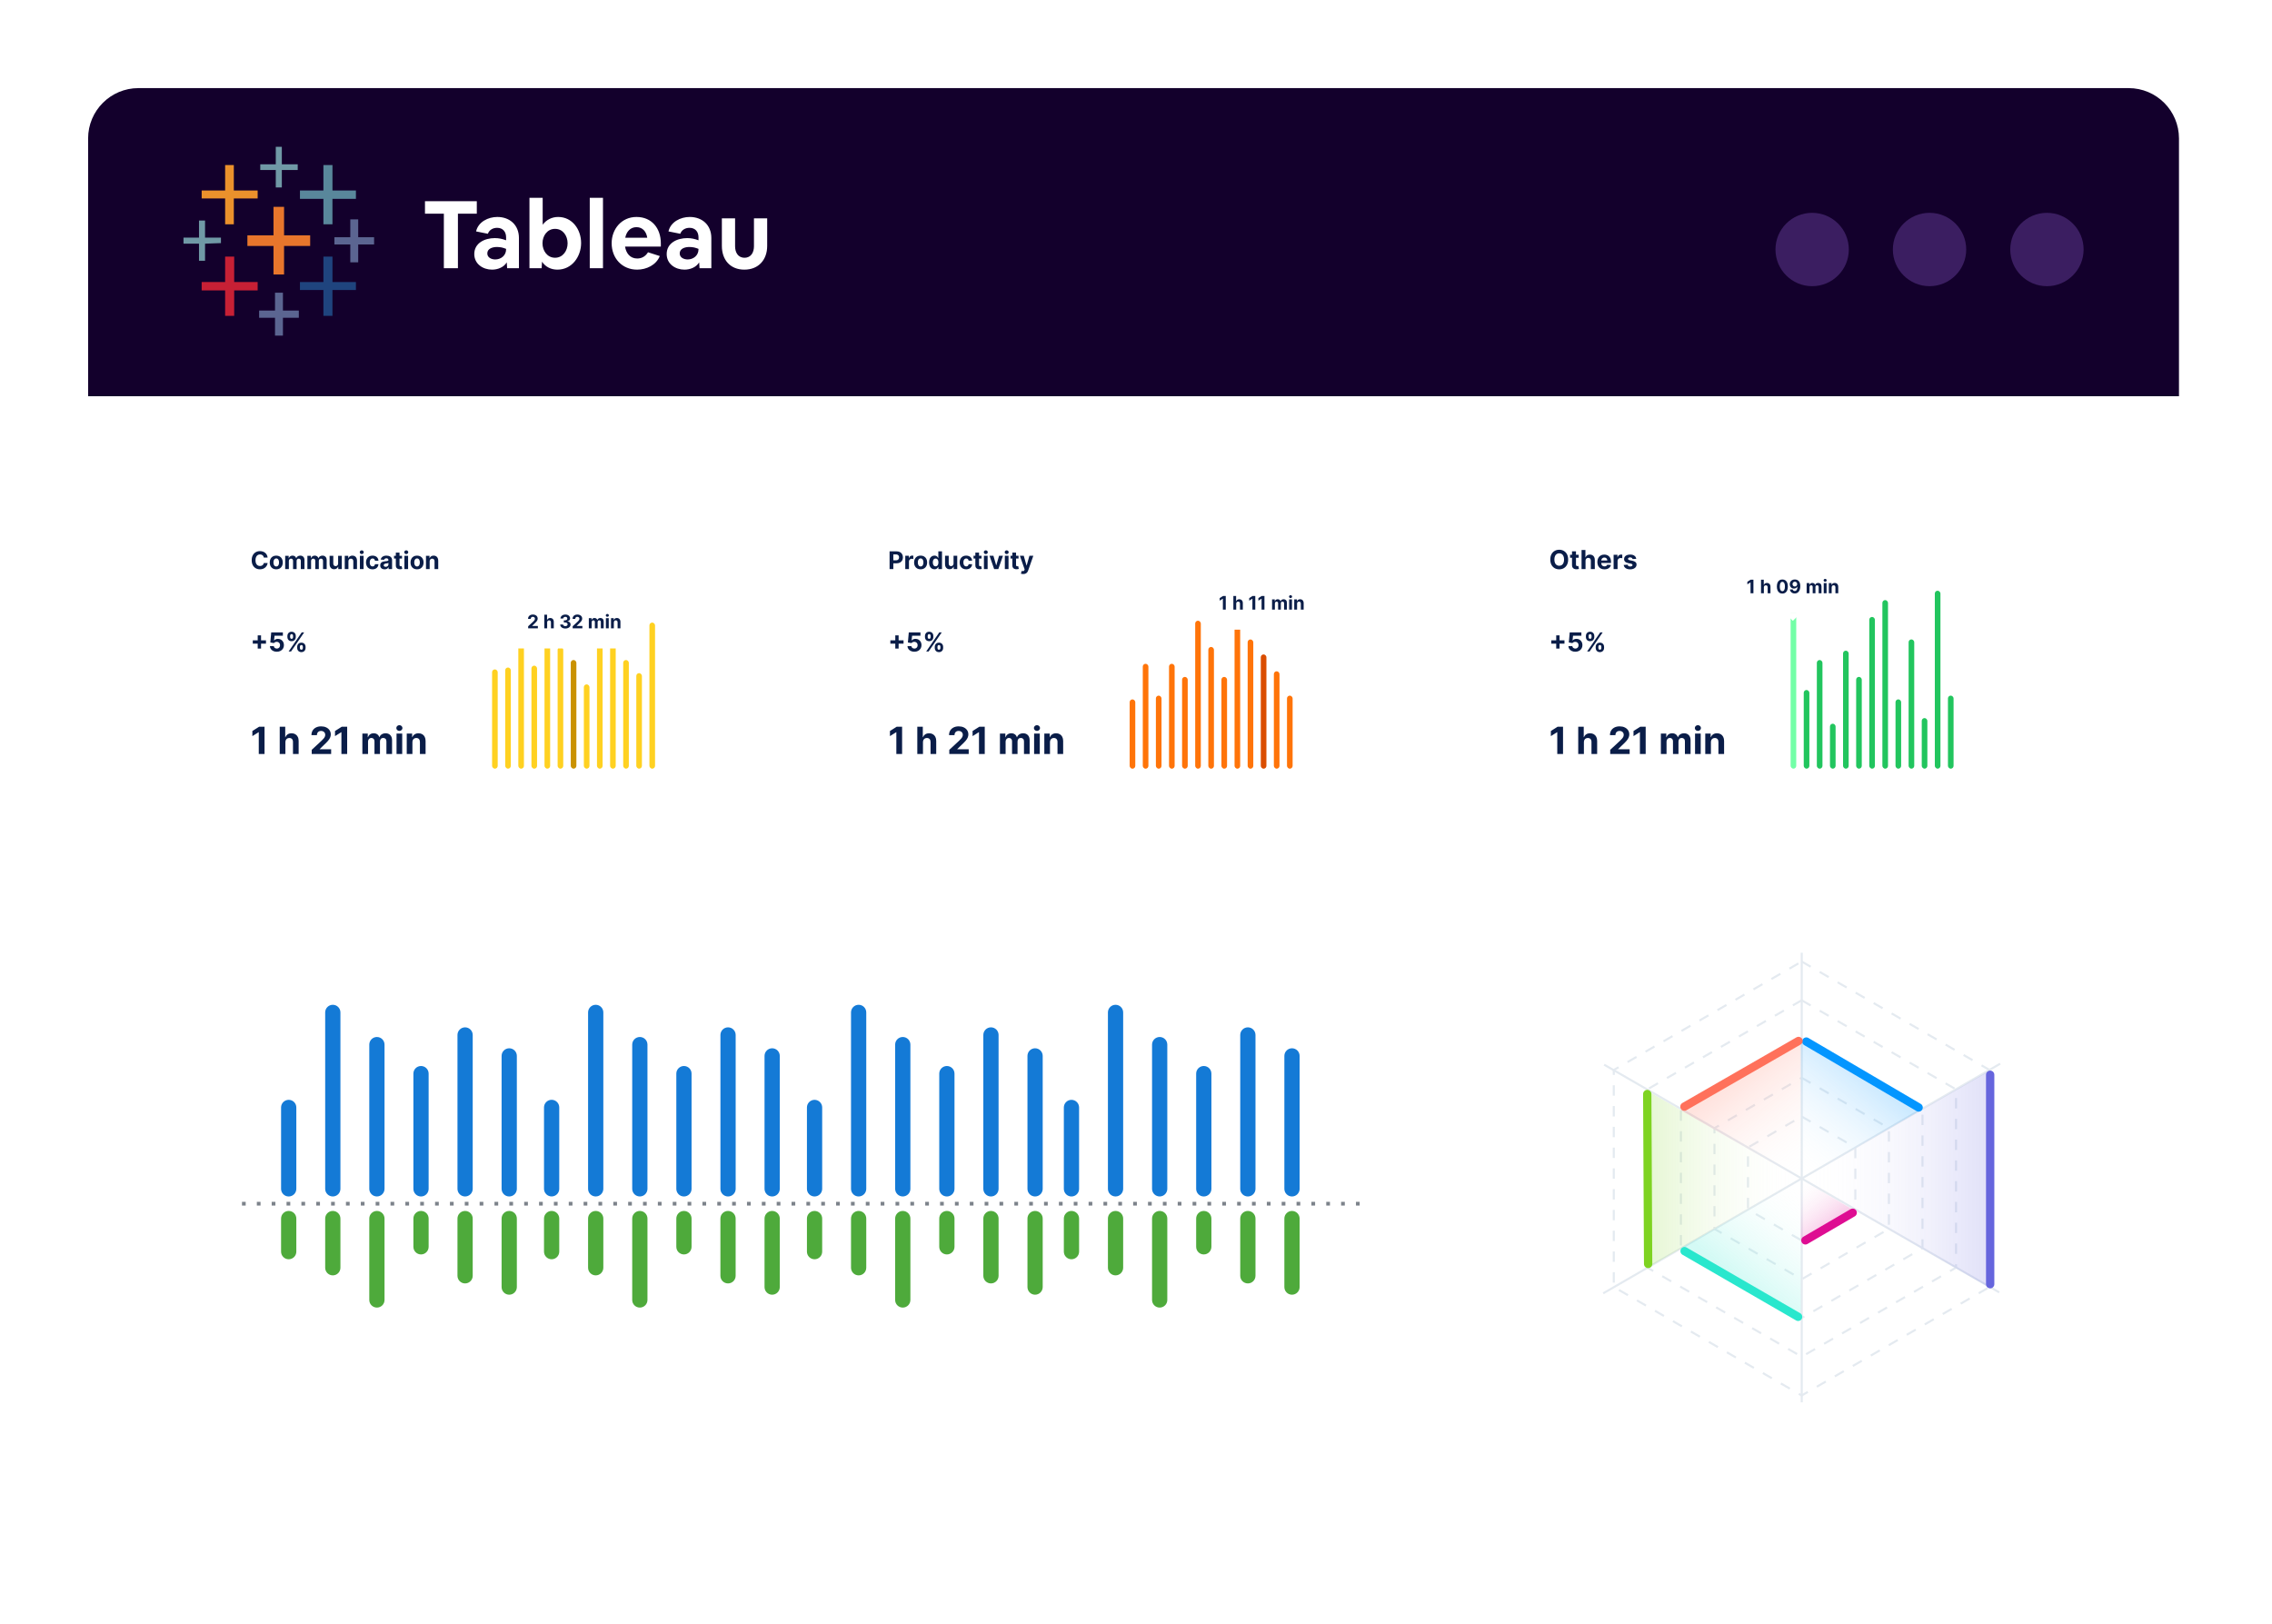 <svg width="361" height="258" viewBox="0 0 361 258" fill="none" xmlns="http://www.w3.org/2000/svg">
<g filter="url(#filter0_d_2335_4975)">
<rect x="14" y="14" width="332.22" height="229.64" rx="8" fill="white"/>
</g>
<g filter="url(#filter1_d_2335_4975)">
<rect x="238.977" y="79.278" width="78.571" height="50" rx="2.381" fill="white"/>
</g>
<rect x="284.512" y="96.538" width="0.893" height="25.595" rx="0.446" fill="#73FFA7"/>
<rect x="286.598" y="109.634" width="0.893" height="12.5" rx="0.446" fill="#22C55E"/>
<rect x="288.68" y="104.872" width="0.893" height="17.262" rx="0.446" fill="#22C55E"/>
<rect x="290.766" y="114.991" width="0.893" height="7.143" rx="0.446" fill="#22C55E"/>
<rect x="292.844" y="103.384" width="0.893" height="18.75" rx="0.446" fill="#22C55E"/>
<rect x="294.926" y="107.55" width="0.893" height="14.583" rx="0.446" fill="#22C55E"/>
<rect x="297.012" y="98.028" width="0.893" height="24.107" rx="0.446" fill="#22C55E"/>
<rect x="299.094" y="95.349" width="0.893" height="26.786" rx="0.446" fill="#22C55E"/>
<rect x="301.18" y="111.122" width="0.893" height="11.012" rx="0.446" fill="#22C55E"/>
<rect x="303.262" y="101.597" width="0.893" height="20.536" rx="0.446" fill="#22C55E"/>
<rect x="305.348" y="114.097" width="0.893" height="8.036" rx="0.446" fill="#22C55E"/>
<rect x="307.426" y="93.86" width="0.893" height="28.274" rx="0.446" fill="#22C55E"/>
<rect x="309.512" y="110.528" width="0.893" height="11.607" rx="0.446" fill="#22C55E"/>
<path d="M248.351 115.473V119.802H247.436V116.342H247.411L246.419 116.963V116.151L247.491 115.473H248.351ZM251.667 117.925V119.802H250.766V115.473H251.641V117.128H251.68C251.753 116.936 251.871 116.786 252.035 116.678C252.198 116.568 252.403 116.513 252.65 116.513C252.875 116.513 253.072 116.562 253.239 116.661C253.409 116.758 253.54 116.898 253.633 117.081C253.727 117.263 253.774 117.481 253.772 117.735V119.802H252.872V117.895C252.873 117.695 252.822 117.539 252.72 117.428C252.618 117.317 252.476 117.261 252.293 117.261C252.17 117.261 252.061 117.287 251.967 117.339C251.874 117.391 251.801 117.467 251.747 117.568C251.695 117.666 251.668 117.785 251.667 117.925ZM255.85 119.802V119.142L257.391 117.715C257.522 117.589 257.632 117.475 257.721 117.373C257.811 117.272 257.879 117.172 257.926 117.075C257.972 116.976 257.995 116.87 257.995 116.756C257.995 116.629 257.967 116.52 257.909 116.428C257.851 116.335 257.772 116.264 257.672 116.215C257.572 116.164 257.459 116.139 257.332 116.139C257.199 116.139 257.084 116.165 256.985 116.219C256.886 116.272 256.81 116.349 256.757 116.449C256.703 116.549 256.676 116.668 256.676 116.807H255.808C255.808 116.523 255.872 116.277 256 116.069C256.128 115.86 256.308 115.699 256.539 115.585C256.77 115.471 257.037 115.414 257.338 115.414C257.648 115.414 257.918 115.469 258.148 115.578C258.379 115.687 258.558 115.838 258.687 116.031C258.815 116.224 258.879 116.445 258.879 116.695C258.879 116.858 258.847 117.019 258.782 117.179C258.718 117.338 258.605 117.515 258.441 117.709C258.278 117.902 258.048 118.134 257.75 118.405L257.118 119.024V119.053H258.936V119.802H255.85ZM261.483 115.473V119.802H260.567V116.342H260.542L259.551 116.963V116.151L260.622 115.473H261.483ZM263.898 119.802V116.555H264.756V117.128H264.794C264.861 116.938 264.974 116.788 265.132 116.678C265.29 116.568 265.479 116.513 265.699 116.513C265.921 116.513 266.111 116.568 266.267 116.68C266.424 116.79 266.528 116.939 266.58 117.128H266.614C266.68 116.942 266.8 116.793 266.973 116.682C267.148 116.569 267.354 116.513 267.592 116.513C267.895 116.513 268.141 116.609 268.33 116.802C268.52 116.994 268.616 117.266 268.616 117.618V119.802H267.717V117.796C267.717 117.615 267.669 117.48 267.573 117.39C267.478 117.3 267.358 117.255 267.214 117.255C267.051 117.255 266.923 117.307 266.831 117.411C266.74 117.514 266.694 117.65 266.694 117.819V119.802H265.821V117.777C265.821 117.618 265.775 117.491 265.684 117.396C265.594 117.302 265.474 117.255 265.326 117.255C265.226 117.255 265.136 117.28 265.056 117.331C264.977 117.38 264.914 117.45 264.868 117.54C264.821 117.629 264.798 117.733 264.798 117.853V119.802H263.898ZM269.327 119.802V116.555H270.227V119.802H269.327ZM269.779 116.136C269.645 116.136 269.53 116.092 269.435 116.003C269.34 115.913 269.293 115.805 269.293 115.68C269.293 115.556 269.34 115.45 269.435 115.361C269.53 115.271 269.645 115.225 269.779 115.225C269.913 115.225 270.027 115.271 270.122 115.361C270.217 115.45 270.265 115.556 270.265 115.68C270.265 115.805 270.217 115.913 270.122 116.003C270.027 116.092 269.913 116.136 269.779 116.136ZM271.849 117.925V119.802H270.949V116.555H271.807V117.128H271.845C271.917 116.939 272.037 116.79 272.206 116.68C272.375 116.568 272.58 116.513 272.821 116.513C273.047 116.513 273.243 116.562 273.411 116.661C273.579 116.759 273.709 116.9 273.802 117.083C273.895 117.265 273.942 117.482 273.942 117.735V119.802H273.041V117.895C273.043 117.696 272.992 117.541 272.889 117.43C272.786 117.317 272.645 117.261 272.464 117.261C272.343 117.261 272.236 117.287 272.143 117.339C272.051 117.391 271.979 117.467 271.927 117.568C271.877 117.666 271.85 117.785 271.849 117.925Z" fill="#0A1D48"/>
<g filter="url(#filter2_d_2335_4975)">
<rect x="274.988" y="85.614" width="19.762" height="7.381" rx="1.488" fill="white"/>
<path d="M278.603 87.64V89.805H278.145V88.075H278.133L277.637 88.385V87.98L278.173 87.64H278.603ZM280.261 88.866V89.805H279.81V87.64H280.248V88.468H280.267C280.304 88.372 280.363 88.297 280.445 88.243C280.526 88.188 280.629 88.16 280.752 88.16C280.865 88.16 280.963 88.185 281.047 88.234C281.132 88.283 281.197 88.353 281.244 88.445C281.291 88.535 281.314 88.644 281.313 88.771V89.805H280.863V88.851C280.864 88.751 280.838 88.674 280.787 88.618C280.736 88.562 280.665 88.534 280.574 88.534C280.512 88.534 280.458 88.547 280.411 88.573C280.364 88.6 280.328 88.638 280.301 88.688C280.275 88.737 280.261 88.796 280.261 88.866ZM283.201 89.852C283.019 89.852 282.863 89.807 282.732 89.718C282.601 89.629 282.501 89.501 282.43 89.332C282.361 89.164 282.326 88.961 282.327 88.725C282.327 88.489 282.362 88.287 282.432 88.121C282.502 87.955 282.602 87.828 282.733 87.742C282.864 87.654 283.02 87.611 283.201 87.611C283.382 87.611 283.538 87.654 283.668 87.742C283.799 87.829 283.9 87.956 283.97 88.122C284.041 88.288 284.076 88.489 284.075 88.725C284.075 88.962 284.04 89.165 283.969 89.333C283.9 89.502 283.8 89.63 283.669 89.719C283.539 89.808 283.383 89.852 283.201 89.852ZM283.201 89.473C283.325 89.473 283.424 89.41 283.498 89.286C283.572 89.161 283.609 88.974 283.608 88.725C283.608 88.56 283.591 88.424 283.557 88.314C283.524 88.205 283.477 88.123 283.416 88.068C283.355 88.013 283.283 87.986 283.201 87.986C283.078 87.986 282.979 88.047 282.905 88.171C282.831 88.294 282.794 88.479 282.793 88.725C282.793 88.891 282.81 89.03 282.843 89.141C282.876 89.252 282.924 89.335 282.985 89.39C283.047 89.445 283.119 89.473 283.201 89.473ZM285.184 87.611C285.296 87.611 285.403 87.629 285.506 87.667C285.609 87.704 285.702 87.763 285.783 87.845C285.864 87.927 285.929 88.035 285.976 88.171C286.024 88.305 286.048 88.471 286.049 88.666C286.049 88.85 286.028 89.014 285.987 89.159C285.946 89.303 285.887 89.425 285.81 89.526C285.733 89.626 285.641 89.703 285.532 89.756C285.424 89.808 285.302 89.834 285.169 89.834C285.024 89.834 284.897 89.806 284.786 89.751C284.675 89.694 284.586 89.618 284.519 89.521C284.452 89.424 284.411 89.315 284.397 89.194H284.848C284.866 89.273 284.903 89.334 284.959 89.378C285.016 89.421 285.085 89.442 285.169 89.442C285.31 89.442 285.417 89.381 285.49 89.258C285.563 89.135 285.6 88.966 285.601 88.752H285.586C285.554 88.815 285.51 88.87 285.455 88.916C285.4 88.961 285.337 88.996 285.266 89.02C285.195 89.045 285.12 89.058 285.041 89.058C284.913 89.058 284.799 89.028 284.699 88.968C284.599 88.908 284.52 88.825 284.463 88.72C284.405 88.615 284.376 88.496 284.376 88.361C284.375 88.216 284.409 88.087 284.476 87.973C284.544 87.86 284.638 87.771 284.76 87.707C284.881 87.642 285.023 87.61 285.184 87.611ZM285.188 87.97C285.116 87.97 285.053 87.987 284.997 88.021C284.942 88.055 284.899 88.1 284.866 88.157C284.835 88.214 284.819 88.278 284.82 88.348C284.82 88.419 284.835 88.484 284.866 88.541C284.898 88.597 284.941 88.642 284.995 88.676C285.05 88.709 285.113 88.726 285.183 88.726C285.236 88.726 285.285 88.716 285.33 88.696C285.375 88.676 285.415 88.649 285.448 88.615C285.481 88.579 285.508 88.539 285.527 88.493C285.546 88.447 285.555 88.399 285.555 88.347C285.555 88.279 285.539 88.216 285.507 88.159C285.475 88.102 285.431 88.056 285.376 88.022C285.32 87.987 285.257 87.97 285.188 87.97ZM287.059 89.805V88.181H287.488V88.468H287.507C287.541 88.373 287.597 88.298 287.676 88.243C287.755 88.188 287.85 88.16 287.96 88.16C288.071 88.16 288.166 88.188 288.244 88.244C288.322 88.299 288.374 88.373 288.4 88.468H288.417C288.45 88.375 288.51 88.3 288.597 88.245C288.684 88.188 288.787 88.16 288.907 88.16C289.058 88.16 289.181 88.208 289.275 88.305C289.37 88.401 289.418 88.537 289.418 88.713V89.805H288.969V88.802C288.969 88.712 288.945 88.644 288.897 88.599C288.849 88.554 288.789 88.531 288.717 88.531C288.636 88.531 288.572 88.557 288.526 88.609C288.48 88.661 288.457 88.729 288.457 88.813V89.805H288.021V88.792C288.021 88.713 287.998 88.649 287.952 88.602C287.907 88.555 287.848 88.531 287.774 88.531C287.724 88.531 287.678 88.544 287.638 88.569C287.599 88.594 287.567 88.629 287.544 88.674C287.521 88.718 287.509 88.77 287.509 88.83V89.805H287.059ZM289.774 89.805V88.181H290.224V89.805H289.774ZM290 87.972C289.933 87.972 289.876 87.95 289.828 87.906C289.78 87.86 289.757 87.806 289.757 87.744C289.757 87.682 289.78 87.629 289.828 87.584C289.876 87.539 289.933 87.516 290 87.516C290.067 87.516 290.124 87.539 290.171 87.584C290.219 87.629 290.243 87.682 290.243 87.744C290.243 87.806 290.219 87.86 290.171 87.906C290.124 87.95 290.067 87.972 290 87.972ZM291.035 88.866V89.805H290.585V88.181H291.014V88.468H291.033C291.069 88.373 291.129 88.299 291.213 88.244C291.298 88.188 291.4 88.16 291.521 88.16C291.634 88.16 291.732 88.185 291.816 88.234C291.9 88.284 291.965 88.354 292.011 88.445C292.058 88.536 292.081 88.645 292.081 88.771V89.805H291.631V88.851C291.632 88.752 291.606 88.674 291.555 88.619C291.503 88.562 291.433 88.534 291.342 88.534C291.282 88.534 291.228 88.547 291.182 88.573C291.136 88.6 291.1 88.638 291.074 88.688C291.049 88.737 291.036 88.796 291.035 88.866Z" fill="#0A1D48"/>
<path fill-rule="evenodd" clip-rule="evenodd" d="M286.059 92.995H283.678L284.868 94.186L286.059 92.995Z" fill="white"/>
</g>
<path d="M249.165 88.906C249.165 89.236 249.103 89.517 248.977 89.749C248.853 89.981 248.683 90.158 248.468 90.28C248.254 90.402 248.014 90.462 247.746 90.462C247.477 90.462 247.235 90.401 247.021 90.279C246.807 90.156 246.638 89.98 246.514 89.748C246.389 89.516 246.327 89.235 246.327 88.906C246.327 88.575 246.389 88.294 246.514 88.062C246.638 87.831 246.807 87.654 247.021 87.533C247.235 87.41 247.477 87.349 247.746 87.349C248.014 87.349 248.254 87.41 248.468 87.533C248.683 87.654 248.853 87.831 248.977 88.062C249.103 88.294 249.165 88.575 249.165 88.906ZM248.516 88.906C248.516 88.692 248.484 88.511 248.419 88.364C248.356 88.217 248.267 88.106 248.152 88.03C248.036 87.954 247.901 87.916 247.746 87.916C247.591 87.916 247.456 87.954 247.341 88.03C247.225 88.106 247.136 88.217 247.072 88.364C247.008 88.511 246.977 88.692 246.977 88.906C246.977 89.12 247.008 89.3 247.072 89.447C247.136 89.594 247.225 89.706 247.341 89.782C247.456 89.858 247.591 89.896 247.746 89.896C247.901 89.896 248.036 89.858 248.152 89.782C248.267 89.706 248.356 89.594 248.419 89.447C248.484 89.3 248.516 89.12 248.516 88.906ZM250.837 88.148V88.622H249.468V88.148H250.837ZM249.779 87.604H250.409V89.722C250.409 89.781 250.418 89.826 250.436 89.859C250.454 89.89 250.478 89.912 250.51 89.925C250.542 89.938 250.58 89.945 250.622 89.945C250.652 89.945 250.681 89.942 250.711 89.937C250.741 89.931 250.763 89.927 250.779 89.924L250.878 90.393C250.847 90.403 250.802 90.414 250.745 90.427C250.688 90.441 250.618 90.449 250.536 90.452C250.385 90.458 250.251 90.438 250.137 90.391C250.024 90.345 249.935 90.273 249.872 90.175C249.809 90.078 249.778 89.954 249.779 89.805V87.604ZM251.927 89.107V90.421H251.296V87.391H251.909V88.549H251.935C251.987 88.415 252.07 88.31 252.184 88.234C252.298 88.157 252.442 88.119 252.615 88.119C252.772 88.119 252.91 88.153 253.027 88.222C253.146 88.29 253.238 88.388 253.303 88.517C253.369 88.644 253.401 88.796 253.4 88.974V90.421H252.77V89.086C252.771 88.946 252.735 88.837 252.663 88.759C252.592 88.681 252.493 88.642 252.365 88.642C252.279 88.642 252.203 88.661 252.137 88.697C252.072 88.734 252.02 88.787 251.983 88.857C251.946 88.926 251.928 89.009 251.927 89.107ZM254.932 90.465C254.698 90.465 254.497 90.418 254.328 90.323C254.161 90.228 254.031 90.092 253.941 89.918C253.85 89.742 253.805 89.535 253.805 89.295C253.805 89.061 253.85 88.856 253.941 88.679C254.031 88.503 254.159 88.365 254.324 88.267C254.49 88.168 254.684 88.119 254.907 88.119C255.057 88.119 255.196 88.143 255.326 88.191C255.456 88.238 255.569 88.31 255.666 88.406C255.764 88.501 255.84 88.622 255.894 88.767C255.948 88.911 255.975 89.079 255.975 89.273V89.446H254.056V89.055H255.382C255.382 88.964 255.362 88.884 255.323 88.814C255.283 88.744 255.229 88.689 255.158 88.65C255.089 88.609 255.009 88.589 254.917 88.589C254.822 88.589 254.737 88.611 254.663 88.656C254.59 88.699 254.533 88.758 254.491 88.832C254.45 88.905 254.429 88.986 254.428 89.076V89.447C254.428 89.56 254.448 89.657 254.49 89.739C254.532 89.821 254.592 89.884 254.669 89.928C254.746 89.973 254.837 89.995 254.942 89.995C255.012 89.995 255.077 89.985 255.135 89.965C255.193 89.945 255.243 89.916 255.284 89.876C255.326 89.837 255.357 89.789 255.379 89.731L255.962 89.77C255.932 89.91 255.872 90.032 255.78 90.137C255.689 90.24 255.572 90.321 255.428 90.379C255.285 90.437 255.12 90.465 254.932 90.465ZM256.387 90.421V88.148H256.998V88.545H257.021C257.063 88.404 257.132 88.297 257.23 88.225C257.328 88.152 257.44 88.116 257.567 88.116C257.599 88.116 257.633 88.118 257.669 88.122C257.706 88.126 257.738 88.131 257.766 88.138V88.697C257.736 88.688 257.695 88.68 257.643 88.674C257.59 88.666 257.543 88.663 257.499 88.663C257.407 88.663 257.324 88.683 257.251 88.724C257.179 88.763 257.121 88.819 257.079 88.889C257.038 88.96 257.017 89.042 257.017 89.135V90.421H256.387ZM259.982 88.796L259.405 88.832C259.396 88.782 259.374 88.738 259.342 88.699C259.309 88.658 259.266 88.626 259.213 88.602C259.161 88.578 259.098 88.565 259.025 88.565C258.927 88.565 258.845 88.586 258.778 88.628C258.711 88.668 258.677 88.722 258.677 88.79C258.677 88.845 258.699 88.891 258.743 88.928C258.786 88.965 258.86 88.996 258.966 89.018L259.377 89.101C259.598 89.146 259.763 89.219 259.871 89.32C259.98 89.421 260.034 89.553 260.034 89.717C260.034 89.865 259.99 89.996 259.903 90.109C259.816 90.221 259.696 90.309 259.544 90.372C259.394 90.434 259.219 90.465 259.022 90.465C258.721 90.465 258.482 90.403 258.303 90.277C258.126 90.151 258.021 89.98 257.991 89.763L258.611 89.73C258.63 89.822 258.675 89.892 258.747 89.94C258.819 89.987 258.911 90.011 259.024 90.011C259.134 90.011 259.223 89.99 259.29 89.947C259.358 89.904 259.393 89.848 259.394 89.78C259.393 89.723 259.368 89.676 259.321 89.64C259.274 89.602 259.201 89.574 259.102 89.554L258.708 89.475C258.487 89.431 258.321 89.354 258.213 89.245C258.105 89.135 258.052 88.996 258.052 88.826C258.052 88.68 258.091 88.554 258.17 88.448C258.25 88.343 258.362 88.262 258.506 88.204C258.651 88.147 258.82 88.119 259.015 88.119C259.302 88.119 259.528 88.179 259.692 88.301C259.858 88.422 259.955 88.587 259.982 88.796Z" fill="#0A1D48"/>
<path d="M247.268 103.053V100.958H247.798V103.053H247.268ZM246.486 102.27V101.741H248.581V102.27H246.486ZM250.302 103.556C250.092 103.556 249.906 103.518 249.742 103.441C249.58 103.364 249.45 103.258 249.355 103.123C249.259 102.987 249.209 102.833 249.205 102.658H249.827C249.834 102.775 249.883 102.871 249.975 102.944C250.066 103.017 250.175 103.053 250.302 103.053C250.402 103.053 250.491 103.031 250.568 102.986C250.646 102.941 250.707 102.878 250.75 102.799C250.794 102.718 250.816 102.625 250.816 102.52C250.816 102.414 250.794 102.32 250.748 102.239C250.704 102.158 250.642 102.095 250.563 102.05C250.485 102.004 250.394 101.981 250.293 101.98C250.204 101.98 250.118 101.999 250.034 102.035C249.951 102.072 249.886 102.121 249.84 102.184L249.27 102.082L249.414 100.484H251.266V101.008H249.942L249.864 101.767H249.881C249.935 101.692 250.015 101.63 250.123 101.581C250.23 101.531 250.35 101.507 250.484 101.507C250.666 101.507 250.829 101.55 250.972 101.636C251.115 101.721 251.228 101.839 251.311 101.989C251.394 102.138 251.434 102.31 251.434 102.504C251.434 102.708 251.387 102.89 251.291 103.049C251.197 103.206 251.064 103.331 250.893 103.421C250.724 103.511 250.526 103.556 250.302 103.556ZM253.539 102.946V102.787C253.539 102.665 253.565 102.554 253.616 102.452C253.668 102.35 253.744 102.268 253.842 102.207C253.942 102.145 254.063 102.113 254.206 102.113C254.351 102.113 254.473 102.144 254.572 102.205C254.671 102.266 254.746 102.348 254.797 102.451C254.848 102.552 254.874 102.664 254.874 102.787V102.946C254.874 103.068 254.848 103.18 254.797 103.282C254.745 103.384 254.67 103.465 254.57 103.526C254.471 103.589 254.349 103.62 254.206 103.62C254.061 103.62 253.94 103.589 253.841 103.526C253.742 103.465 253.667 103.384 253.616 103.282C253.565 103.18 253.539 103.068 253.539 102.946ZM253.97 102.787V102.946C253.97 103.017 253.986 103.083 254.02 103.145C254.054 103.207 254.117 103.238 254.206 103.238C254.296 103.238 254.357 103.207 254.39 103.146C254.423 103.085 254.44 103.018 254.44 102.946V102.787C254.44 102.715 254.424 102.648 254.393 102.585C254.361 102.523 254.299 102.492 254.206 102.492C254.118 102.492 254.056 102.523 254.021 102.585C253.987 102.648 253.97 102.715 253.97 102.787ZM251.984 101.212V101.053C251.984 100.93 252.01 100.818 252.062 100.717C252.115 100.614 252.19 100.532 252.289 100.471C252.388 100.41 252.509 100.379 252.65 100.379C252.796 100.379 252.918 100.41 253.017 100.471C253.115 100.532 253.19 100.614 253.242 100.717C253.293 100.818 253.319 100.93 253.319 101.053V101.212C253.319 101.335 253.292 101.447 253.24 101.548C253.189 101.65 253.113 101.731 253.014 101.792C252.915 101.853 252.794 101.883 252.65 101.883C252.506 101.883 252.384 101.852 252.284 101.791C252.186 101.729 252.111 101.647 252.059 101.547C252.009 101.445 251.984 101.334 251.984 101.212ZM252.417 101.053V101.212C252.417 101.284 252.434 101.351 252.468 101.412C252.502 101.473 252.563 101.504 252.65 101.504C252.741 101.504 252.802 101.473 252.835 101.412C252.868 101.351 252.885 101.284 252.885 101.212V101.053C252.885 100.981 252.869 100.913 252.838 100.851C252.806 100.789 252.743 100.758 252.65 100.758C252.562 100.758 252.501 100.79 252.468 100.853C252.434 100.916 252.417 100.983 252.417 101.053ZM252.179 103.515L254.263 100.484H254.65L252.567 103.515H252.179Z" fill="#0A1D48"/>
<g filter="url(#filter3_d_2335_4975)">
<rect x="133.957" y="79.278" width="78.571" height="50" rx="2.381" fill="white"/>
</g>
<rect x="179.492" y="111.128" width="0.893" height="11.012" rx="0.446" fill="#FF7409"/>
<rect x="181.578" y="105.472" width="0.893" height="16.667" rx="0.446" fill="#FF7409"/>
<rect x="183.66" y="110.53" width="0.893" height="11.607" rx="0.446" fill="#FF7409"/>
<rect x="185.746" y="105.472" width="0.893" height="16.667" rx="0.446" fill="#FF7409"/>
<rect x="187.824" y="107.554" width="0.893" height="14.583" rx="0.446" fill="#FF7409"/>
<rect x="189.906" y="98.626" width="0.893" height="23.512" rx="0.446" fill="#FF7409"/>
<rect x="191.992" y="102.794" width="0.893" height="19.345" rx="0.446" fill="#FF7409"/>
<rect x="194.074" y="107.554" width="0.893" height="14.583" rx="0.446" fill="#FF7409"/>
<rect x="196.16" y="97.138" width="0.893" height="25" rx="0.446" fill="#FF7409"/>
<rect x="198.242" y="101.603" width="0.893" height="20.536" rx="0.446" fill="#FF7409"/>
<rect x="200.328" y="103.983" width="0.893" height="18.155" rx="0.446" fill="#DA4D00"/>
<rect x="202.406" y="106.661" width="0.893" height="15.476" rx="0.446" fill="#FF7409"/>
<rect x="204.492" y="110.53" width="0.893" height="11.607" rx="0.446" fill="#FF7409"/>
<path d="M143.336 115.473V119.802H142.421V116.342H142.395L141.404 116.963V116.151L142.476 115.473H143.336ZM146.651 117.925V119.802H145.751V115.473H146.626V117.128H146.664C146.737 116.936 146.856 116.786 147.019 116.678C147.182 116.568 147.388 116.513 147.634 116.513C147.86 116.513 148.056 116.562 148.224 116.661C148.393 116.758 148.524 116.898 148.617 117.081C148.711 117.263 148.758 117.481 148.757 117.735V119.802H147.856V117.895C147.857 117.695 147.807 117.539 147.704 117.428C147.602 117.317 147.46 117.261 147.277 117.261C147.154 117.261 147.046 117.287 146.951 117.339C146.858 117.391 146.785 117.467 146.732 117.568C146.679 117.666 146.653 117.785 146.651 117.925ZM150.834 119.802V119.142L152.375 117.715C152.506 117.589 152.616 117.475 152.705 117.373C152.795 117.272 152.864 117.172 152.91 117.075C152.957 116.976 152.98 116.87 152.98 116.756C152.98 116.629 152.951 116.52 152.893 116.428C152.835 116.335 152.756 116.264 152.656 116.215C152.556 116.164 152.443 116.139 152.316 116.139C152.184 116.139 152.068 116.165 151.969 116.219C151.871 116.272 151.795 116.349 151.741 116.449C151.688 116.549 151.661 116.668 151.661 116.807H150.792C150.792 116.523 150.856 116.277 150.984 116.069C151.113 115.86 151.292 115.699 151.523 115.585C151.755 115.471 152.021 115.414 152.322 115.414C152.632 115.414 152.902 115.469 153.132 115.578C153.363 115.687 153.543 115.838 153.671 116.031C153.799 116.224 153.863 116.445 153.863 116.695C153.863 116.858 153.831 117.019 153.766 117.179C153.703 117.338 153.589 117.515 153.426 117.709C153.262 117.902 153.032 118.134 152.735 118.405L152.103 119.024V119.053H153.92V119.802H150.834ZM156.467 115.473V119.802H155.552V116.342H155.526L154.535 116.963V116.151L155.607 115.473H156.467ZM158.882 119.802V116.555H159.74V117.128H159.778C159.846 116.938 159.959 116.788 160.116 116.678C160.274 116.568 160.463 116.513 160.683 116.513C160.906 116.513 161.095 116.568 161.251 116.68C161.408 116.79 161.512 116.939 161.564 117.128H161.598C161.664 116.942 161.784 116.793 161.957 116.682C162.132 116.569 162.339 116.513 162.577 116.513C162.88 116.513 163.126 116.609 163.315 116.802C163.505 116.994 163.6 117.266 163.6 117.618V119.802H162.702V117.796C162.702 117.615 162.654 117.48 162.558 117.39C162.462 117.3 162.342 117.255 162.198 117.255C162.035 117.255 161.907 117.307 161.816 117.411C161.724 117.514 161.678 117.65 161.678 117.819V119.802H160.805V117.777C160.805 117.618 160.76 117.491 160.668 117.396C160.578 117.302 160.459 117.255 160.311 117.255C160.211 117.255 160.121 117.28 160.04 117.331C159.961 117.38 159.899 117.45 159.852 117.54C159.806 117.629 159.782 117.733 159.782 117.853V119.802H158.882ZM164.311 119.802V116.555H165.212V119.802H164.311ZM164.764 116.136C164.63 116.136 164.515 116.092 164.419 116.003C164.325 115.913 164.277 115.805 164.277 115.68C164.277 115.556 164.325 115.45 164.419 115.361C164.515 115.271 164.63 115.225 164.764 115.225C164.897 115.225 165.012 115.271 165.106 115.361C165.202 115.45 165.25 115.556 165.25 115.68C165.25 115.805 165.202 115.913 165.106 116.003C165.012 116.092 164.897 116.136 164.764 116.136ZM166.833 117.925V119.802H165.933V116.555H166.791V117.128H166.829C166.901 116.939 167.022 116.79 167.191 116.68C167.36 116.568 167.565 116.513 167.806 116.513C168.031 116.513 168.228 116.562 168.395 116.661C168.563 116.759 168.694 116.9 168.787 117.083C168.88 117.265 168.926 117.482 168.926 117.735V119.802H168.026V117.895C168.027 117.696 167.976 117.541 167.873 117.43C167.771 117.317 167.629 117.261 167.449 117.261C167.327 117.261 167.22 117.287 167.127 117.339C167.036 117.391 166.964 117.467 166.912 117.568C166.861 117.666 166.835 117.785 166.833 117.925Z" fill="#0A1D48"/>
<path d="M141.346 90.419V87.605H142.456C142.67 87.605 142.852 87.646 143.002 87.727C143.152 87.808 143.266 87.92 143.345 88.064C143.425 88.207 143.465 88.372 143.465 88.559C143.465 88.746 143.424 88.91 143.344 89.053C143.263 89.196 143.146 89.307 142.993 89.387C142.841 89.467 142.657 89.507 142.441 89.507H141.734V89.03H142.345C142.459 89.03 142.554 89.01 142.628 88.971C142.703 88.93 142.759 88.875 142.796 88.805C142.833 88.733 142.852 88.651 142.852 88.559C142.852 88.465 142.833 88.384 142.796 88.314C142.759 88.243 142.703 88.189 142.628 88.151C142.553 88.111 142.458 88.091 142.342 88.091H141.941V90.419H141.346ZM143.84 90.419V88.309H144.408V88.677H144.43C144.468 88.546 144.533 88.447 144.623 88.38C144.714 88.312 144.818 88.278 144.937 88.278C144.966 88.278 144.997 88.28 145.031 88.284C145.065 88.287 145.095 88.293 145.121 88.299V88.818C145.093 88.81 145.055 88.803 145.007 88.796C144.958 88.79 144.914 88.787 144.873 88.787C144.787 88.787 144.71 88.805 144.643 88.843C144.576 88.88 144.523 88.931 144.483 88.997C144.445 89.063 144.425 89.139 144.425 89.225V90.419H143.84ZM146.279 90.46C146.065 90.46 145.881 90.415 145.725 90.324C145.57 90.233 145.451 90.105 145.366 89.942C145.282 89.778 145.24 89.588 145.24 89.372C145.24 89.154 145.282 88.963 145.366 88.8C145.451 88.636 145.57 88.509 145.725 88.418C145.881 88.327 146.065 88.281 146.279 88.281C146.492 88.281 146.676 88.327 146.831 88.418C146.987 88.509 147.107 88.636 147.191 88.8C147.275 88.963 147.317 89.154 147.317 89.372C147.317 89.588 147.275 89.778 147.191 89.942C147.107 90.105 146.987 90.233 146.831 90.324C146.676 90.415 146.492 90.46 146.279 90.46ZM146.281 90.007C146.378 90.007 146.459 89.979 146.525 89.924C146.59 89.868 146.639 89.792 146.672 89.696C146.705 89.6 146.722 89.491 146.722 89.368C146.722 89.245 146.705 89.136 146.672 89.04C146.639 88.943 146.59 88.867 146.525 88.811C146.459 88.756 146.378 88.728 146.281 88.728C146.183 88.728 146.101 88.756 146.034 88.811C145.968 88.867 145.918 88.943 145.884 89.04C145.851 89.136 145.835 89.245 145.835 89.368C145.835 89.491 145.851 89.6 145.884 89.696C145.918 89.792 145.968 89.868 146.034 89.924C146.101 89.979 146.183 90.007 146.281 90.007ZM148.476 90.453C148.315 90.453 148.17 90.412 148.04 90.33C147.911 90.246 147.808 90.124 147.732 89.963C147.657 89.801 147.62 89.602 147.62 89.367C147.62 89.125 147.658 88.924 147.736 88.763C147.814 88.602 147.918 88.482 148.047 88.402C148.177 88.321 148.319 88.281 148.474 88.281C148.592 88.281 148.691 88.301 148.77 88.341C148.849 88.381 148.913 88.43 148.962 88.49C149.011 88.549 149.049 88.606 149.075 88.663H149.092V87.605H149.676V90.419H149.099V90.081H149.075C149.047 90.14 149.008 90.198 148.958 90.255C148.908 90.312 148.844 90.359 148.764 90.397C148.685 90.434 148.589 90.453 148.476 90.453ZM148.661 89.987C148.755 89.987 148.835 89.962 148.9 89.911C148.966 89.858 149.016 89.786 149.051 89.692C149.087 89.599 149.105 89.489 149.105 89.364C149.105 89.238 149.087 89.129 149.053 89.037C149.018 88.944 148.967 88.873 148.901 88.822C148.835 88.772 148.755 88.747 148.661 88.747C148.565 88.747 148.484 88.773 148.418 88.825C148.352 88.877 148.302 88.95 148.268 89.042C148.234 89.135 148.217 89.242 148.217 89.364C148.217 89.487 148.234 89.595 148.268 89.689C148.303 89.783 148.353 89.856 148.418 89.909C148.484 89.961 148.565 89.987 148.661 89.987ZM151.511 89.52V88.309H152.096V90.419H151.534V90.036H151.512C151.465 90.159 151.385 90.259 151.275 90.334C151.165 90.409 151.03 90.446 150.872 90.446C150.731 90.446 150.607 90.414 150.5 90.35C150.393 90.286 150.309 90.195 150.248 90.077C150.189 89.959 150.158 89.817 150.158 89.652V88.309H150.743V89.548C150.744 89.672 150.777 89.771 150.843 89.843C150.909 89.916 150.998 89.952 151.108 89.952C151.179 89.952 151.245 89.936 151.306 89.904C151.368 89.871 151.417 89.822 151.455 89.758C151.493 89.694 151.512 89.615 151.511 89.52ZM153.518 90.46C153.302 90.46 153.116 90.414 152.96 90.323C152.805 90.23 152.686 90.102 152.603 89.938C152.52 89.774 152.479 89.585 152.479 89.372C152.479 89.156 152.521 88.966 152.604 88.803C152.688 88.639 152.808 88.511 152.963 88.42C153.118 88.327 153.302 88.281 153.515 88.281C153.699 88.281 153.86 88.314 153.999 88.381C154.137 88.448 154.247 88.542 154.327 88.663C154.408 88.784 154.452 88.926 154.46 89.089H153.908C153.893 88.984 153.851 88.899 153.784 88.835C153.718 88.77 153.632 88.737 153.525 88.737C153.434 88.737 153.355 88.762 153.287 88.811C153.22 88.86 153.168 88.931 153.13 89.024C153.093 89.118 153.074 89.231 153.074 89.364C153.074 89.498 153.092 89.613 153.129 89.707C153.167 89.802 153.219 89.874 153.287 89.923C153.355 89.972 153.434 89.997 153.525 89.997C153.592 89.997 153.652 89.983 153.705 89.956C153.759 89.928 153.803 89.889 153.838 89.836C153.874 89.783 153.897 89.72 153.908 89.645H154.46C154.451 89.807 154.407 89.949 154.329 90.071C154.251 90.193 154.143 90.288 154.006 90.357C153.868 90.426 153.706 90.46 153.518 90.46ZM155.958 88.309V88.748H154.687V88.309H155.958ZM154.975 87.803H155.561V89.77C155.561 89.825 155.569 89.867 155.585 89.897C155.602 89.926 155.625 89.947 155.654 89.959C155.684 89.971 155.719 89.977 155.758 89.977C155.786 89.977 155.813 89.974 155.841 89.97C155.868 89.964 155.889 89.96 155.904 89.957L155.996 90.393C155.967 90.402 155.926 90.412 155.872 90.424C155.819 90.437 155.755 90.445 155.679 90.448C155.538 90.453 155.414 90.434 155.308 90.391C155.202 90.348 155.12 90.282 155.062 90.191C155.003 90.1 154.974 89.986 154.975 89.847V87.803ZM156.339 90.419V88.309H156.924V90.419H156.339ZM156.633 88.037C156.546 88.037 156.471 88.008 156.409 87.95C156.348 87.891 156.317 87.821 156.317 87.74C156.317 87.659 156.348 87.59 156.409 87.532C156.471 87.474 156.546 87.444 156.633 87.444C156.72 87.444 156.794 87.474 156.856 87.532C156.918 87.59 156.949 87.659 156.949 87.74C156.949 87.821 156.918 87.891 156.856 87.95C156.794 88.008 156.72 88.037 156.633 88.037ZM159.361 88.309L158.623 90.419H157.963L157.225 88.309H157.844L158.282 89.819H158.304L158.741 88.309H159.361ZM159.66 90.419V88.309H160.245V90.419H159.66ZM159.954 88.037C159.867 88.037 159.792 88.008 159.73 87.95C159.669 87.891 159.638 87.821 159.638 87.74C159.638 87.659 159.669 87.59 159.73 87.532C159.792 87.474 159.867 87.444 159.954 87.444C160.041 87.444 160.115 87.474 160.177 87.532C160.239 87.59 160.27 87.659 160.27 87.74C160.27 87.821 160.239 87.891 160.177 87.95C160.115 88.008 160.041 88.037 159.954 88.037ZM161.837 88.309V88.748H160.566V88.309H161.837ZM160.854 87.803H161.44V89.77C161.44 89.825 161.448 89.867 161.464 89.897C161.481 89.926 161.504 89.947 161.533 89.959C161.563 89.971 161.598 89.977 161.638 89.977C161.665 89.977 161.693 89.974 161.72 89.97C161.747 89.964 161.769 89.96 161.783 89.957L161.875 90.393C161.846 90.402 161.805 90.412 161.752 90.424C161.698 90.437 161.634 90.445 161.558 90.448C161.417 90.453 161.293 90.434 161.187 90.391C161.082 90.348 161 90.282 160.941 90.191C160.882 90.1 160.853 89.986 160.854 89.847V87.803ZM162.579 91.21C162.505 91.21 162.436 91.204 162.371 91.192C162.306 91.181 162.253 91.167 162.211 91.15L162.343 90.713C162.412 90.734 162.474 90.746 162.529 90.747C162.584 90.749 162.633 90.736 162.673 90.709C162.714 90.681 162.747 90.635 162.773 90.569L162.807 90.479L162.05 88.309H162.666L163.103 89.858H163.125L163.566 88.309H164.186L163.365 90.647C163.326 90.761 163.272 90.859 163.205 90.944C163.138 91.029 163.053 91.094 162.95 91.14C162.848 91.187 162.724 91.21 162.579 91.21Z" fill="#0A1D48"/>
<g filter="url(#filter4_d_2335_4975)">
<rect x="191.098" y="88.206" width="18.762" height="7.381" rx="1.488" fill="white"/>
<path d="M194.763 90.232V92.397H194.306V90.666H194.293L193.797 90.977V90.571L194.333 90.232H194.763ZM196.421 91.458V92.397H195.971V90.232H196.408V91.059H196.427C196.464 90.964 196.523 90.889 196.605 90.834C196.686 90.779 196.789 90.752 196.912 90.752C197.025 90.752 197.123 90.777 197.207 90.826C197.292 90.875 197.357 90.945 197.404 91.036C197.451 91.127 197.474 91.236 197.474 91.363V92.397H197.023V91.443C197.024 91.343 196.999 91.265 196.947 91.21C196.896 91.154 196.825 91.126 196.734 91.126C196.672 91.126 196.618 91.139 196.571 91.165C196.524 91.191 196.488 91.229 196.461 91.279C196.435 91.329 196.422 91.388 196.421 91.458ZM199.454 90.232V92.397H198.996V90.666H198.984L198.488 90.977V90.571L199.024 90.232H199.454ZM200.91 90.232V92.397H200.453V90.666H200.44L199.944 90.977V90.571L200.48 90.232H200.91ZM202.118 92.397V90.773H202.547V91.059H202.566C202.6 90.964 202.656 90.889 202.735 90.834C202.814 90.779 202.908 90.752 203.018 90.752C203.129 90.752 203.224 90.78 203.302 90.835C203.381 90.89 203.433 90.965 203.459 91.059H203.476C203.509 90.966 203.569 90.892 203.655 90.837C203.743 90.78 203.846 90.752 203.965 90.752C204.117 90.752 204.24 90.8 204.334 90.897C204.429 90.993 204.477 91.129 204.477 91.305V92.397H204.027V91.394C204.027 91.303 204.004 91.236 203.956 91.191C203.908 91.145 203.848 91.123 203.776 91.123C203.694 91.123 203.63 91.149 203.585 91.201C203.539 91.253 203.516 91.321 203.516 91.405V92.397H203.079V91.384C203.079 91.304 203.057 91.241 203.011 91.194C202.966 91.147 202.906 91.123 202.832 91.123C202.782 91.123 202.737 91.136 202.697 91.161C202.657 91.186 202.626 91.221 202.603 91.266C202.58 91.31 202.568 91.362 202.568 91.422V92.397H202.118ZM204.832 92.397V90.773H205.283V92.397H204.832ZM205.058 90.564C204.992 90.564 204.934 90.542 204.886 90.497C204.839 90.452 204.815 90.398 204.815 90.336C204.815 90.274 204.839 90.22 204.886 90.176C204.934 90.131 204.992 90.108 205.058 90.108C205.125 90.108 205.182 90.131 205.23 90.176C205.278 90.22 205.302 90.274 205.302 90.336C205.302 90.398 205.278 90.452 205.23 90.497C205.182 90.542 205.125 90.564 205.058 90.564ZM206.093 91.458V92.397H205.643V90.773H206.072V91.059H206.091C206.127 90.965 206.187 90.89 206.272 90.835C206.357 90.78 206.459 90.752 206.58 90.752C206.692 90.752 206.791 90.777 206.874 90.826C206.958 90.875 207.023 90.946 207.07 91.037C207.116 91.128 207.14 91.237 207.14 91.363V92.397H206.69V91.443C206.69 91.344 206.665 91.266 206.613 91.211C206.562 91.154 206.491 91.126 206.401 91.126C206.34 91.126 206.287 91.139 206.24 91.165C206.195 91.191 206.159 91.229 206.133 91.279C206.107 91.329 206.094 91.388 206.093 91.458Z" fill="#0A1D48"/>
<path fill-rule="evenodd" clip-rule="evenodd" d="M201.668 95.587H199.287L200.477 96.777L201.668 95.587Z" fill="white"/>
</g>
<path d="M142.253 103.053V100.958H142.782V103.053H142.253ZM141.47 102.27V101.741H143.565V102.27H141.47ZM145.286 103.556C145.077 103.556 144.89 103.518 144.727 103.441C144.564 103.364 144.435 103.258 144.339 103.123C144.243 102.987 144.193 102.833 144.19 102.658H144.811C144.818 102.775 144.867 102.871 144.959 102.944C145.051 103.017 145.16 103.053 145.286 103.053C145.387 103.053 145.475 103.031 145.552 102.986C145.63 102.941 145.691 102.878 145.734 102.799C145.779 102.718 145.801 102.625 145.801 102.52C145.801 102.414 145.778 102.32 145.733 102.239C145.688 102.158 145.627 102.095 145.548 102.05C145.469 102.004 145.379 101.981 145.277 101.98C145.188 101.98 145.102 101.999 145.018 102.035C144.935 102.072 144.871 102.121 144.824 102.184L144.255 102.082L144.398 100.484H146.251V101.008H144.926L144.848 101.767H144.866C144.919 101.692 144.999 101.63 145.107 101.581C145.214 101.531 145.335 101.507 145.468 101.507C145.65 101.507 145.813 101.55 145.956 101.636C146.099 101.721 146.212 101.839 146.295 101.989C146.378 102.138 146.419 102.31 146.418 102.504C146.419 102.708 146.372 102.89 146.276 103.049C146.181 103.206 146.048 103.331 145.878 103.421C145.708 103.511 145.511 103.556 145.286 103.556ZM148.523 102.946V102.787C148.523 102.665 148.549 102.554 148.6 102.452C148.653 102.35 148.728 102.268 148.827 102.207C148.926 102.145 149.048 102.113 149.191 102.113C149.336 102.113 149.458 102.144 149.556 102.205C149.656 102.266 149.731 102.348 149.781 102.451C149.832 102.552 149.858 102.664 149.858 102.787V102.946C149.858 103.068 149.832 103.18 149.781 103.282C149.73 103.384 149.654 103.465 149.555 103.526C149.455 103.589 149.334 103.62 149.191 103.62C149.046 103.62 148.924 103.589 148.825 103.526C148.727 103.465 148.652 103.384 148.6 103.282C148.549 103.18 148.523 103.068 148.523 102.946ZM148.954 102.787V102.946C148.954 103.017 148.971 103.083 149.004 103.145C149.039 103.207 149.101 103.238 149.191 103.238C149.28 103.238 149.342 103.207 149.374 103.146C149.408 103.085 149.424 103.018 149.424 102.946V102.787C149.424 102.715 149.409 102.648 149.377 102.585C149.346 102.523 149.283 102.492 149.191 102.492C149.102 102.492 149.04 102.523 149.006 102.585C148.971 102.648 148.954 102.715 148.954 102.787ZM146.968 101.212V101.053C146.968 100.93 146.994 100.818 147.047 100.717C147.099 100.614 147.174 100.532 147.273 100.471C147.373 100.41 147.493 100.379 147.634 100.379C147.78 100.379 147.902 100.41 148.001 100.471C148.1 100.532 148.175 100.614 148.226 100.717C148.277 100.818 148.303 100.93 148.303 101.053V101.212C148.303 101.335 148.277 101.447 148.225 101.548C148.173 101.65 148.098 101.731 147.998 101.792C147.899 101.853 147.778 101.883 147.634 101.883C147.49 101.883 147.368 101.852 147.269 101.791C147.17 101.729 147.095 101.647 147.044 101.547C146.993 101.445 146.968 101.334 146.968 101.212ZM147.402 101.053V101.212C147.402 101.284 147.419 101.351 147.452 101.412C147.487 101.473 147.547 101.504 147.634 101.504C147.725 101.504 147.787 101.473 147.819 101.412C147.853 101.351 147.869 101.284 147.869 101.212V101.053C147.869 100.981 147.854 100.913 147.822 100.851C147.79 100.789 147.728 100.758 147.634 100.758C147.546 100.758 147.486 100.79 147.452 100.853C147.419 100.916 147.402 100.983 147.402 101.053ZM147.164 103.515L149.247 100.484H149.635L147.551 103.515H147.164Z" fill="#0A1D48"/>
<g filter="url(#filter5_d_2335_4975)">
<rect x="32.652" y="79.278" width="78.571" height="50" rx="2.381" fill="white"/>
</g>
<rect x="78.188" y="106.36" width="0.893" height="15.774" rx="0.446" fill="#FFD121"/>
<rect x="80.273" y="106.062" width="0.893" height="16.071" rx="0.446" fill="#FFD121"/>
<rect x="82.356" y="101.896" width="0.893" height="20.238" rx="0.446" fill="#FFD121"/>
<rect x="84.441" y="105.765" width="0.893" height="16.369" rx="0.446" fill="#FFD121"/>
<rect x="86.519" y="101.003" width="0.893" height="21.131" rx="0.446" fill="#FFD121"/>
<rect x="88.602" y="102.79" width="0.893" height="19.345" rx="0.446" fill="#FFD121"/>
<rect x="90.688" y="104.87" width="0.893" height="17.262" rx="0.446" fill="#CA9201"/>
<rect x="92.769" y="108.741" width="0.893" height="13.393" rx="0.446" fill="#FFD121"/>
<rect x="94.856" y="101.302" width="0.893" height="20.833" rx="0.446" fill="#FFD121"/>
<rect x="96.938" y="97.134" width="0.893" height="25" rx="0.446" fill="#FFD121"/>
<rect x="99.023" y="104.87" width="0.893" height="17.262" rx="0.446" fill="#FFD121"/>
<rect x="101.102" y="106.956" width="0.893" height="15.178" rx="0.446" fill="#FFD121"/>
<rect x="103.188" y="98.921" width="0.893" height="23.214" rx="0.446" fill="#FFD121"/>
<path d="M42.031 115.473V119.802H41.116V116.342H41.09L40.099 116.963V116.151L41.171 115.473H42.031ZM45.346 117.925V119.802H44.446V115.473H45.321V117.128H45.359C45.432 116.936 45.551 116.786 45.714 116.678C45.878 116.568 46.083 116.513 46.329 116.513C46.555 116.513 46.752 116.562 46.919 116.661C47.088 116.758 47.219 116.898 47.312 117.081C47.407 117.263 47.453 117.481 47.452 117.735V119.802H46.551V117.895C46.553 117.695 46.502 117.539 46.399 117.428C46.298 117.317 46.155 117.261 45.972 117.261C45.85 117.261 45.741 117.287 45.647 117.339C45.554 117.391 45.48 117.467 45.427 117.568C45.375 117.666 45.348 117.785 45.346 117.925ZM49.53 119.802V119.142L51.071 117.715C51.202 117.589 51.312 117.475 51.4 117.373C51.49 117.272 51.559 117.172 51.605 117.075C51.652 116.976 51.675 116.87 51.675 116.756C51.675 116.629 51.646 116.52 51.589 116.428C51.531 116.335 51.452 116.264 51.352 116.215C51.252 116.164 51.138 116.139 51.011 116.139C50.879 116.139 50.763 116.165 50.665 116.219C50.566 116.272 50.49 116.349 50.437 116.449C50.383 116.549 50.356 116.668 50.356 116.807H49.487C49.487 116.523 49.551 116.277 49.68 116.069C49.808 115.86 49.988 115.699 50.219 115.585C50.45 115.471 50.716 115.414 51.018 115.414C51.328 115.414 51.598 115.469 51.827 115.578C52.058 115.687 52.238 115.838 52.366 116.031C52.495 116.224 52.559 116.445 52.559 116.695C52.559 116.858 52.526 117.019 52.462 117.179C52.398 117.338 52.285 117.515 52.121 117.709C51.958 117.902 51.727 118.134 51.43 118.405L50.798 119.024V119.053H52.616V119.802H49.53ZM55.162 115.473V119.802H54.247V116.342H54.222L53.23 116.963V116.151L54.302 115.473H55.162ZM57.577 119.802V116.555H58.435V117.128H58.474C58.541 116.938 58.654 116.788 58.812 116.678C58.969 116.568 59.158 116.513 59.378 116.513C59.601 116.513 59.79 116.568 59.947 116.68C60.103 116.79 60.208 116.939 60.26 117.128H60.294C60.36 116.942 60.48 116.793 60.653 116.682C60.828 116.569 61.034 116.513 61.272 116.513C61.575 116.513 61.821 116.609 62.01 116.802C62.2 116.994 62.295 117.266 62.295 117.618V119.802H61.397V117.796C61.397 117.615 61.349 117.48 61.253 117.39C61.157 117.3 61.038 117.255 60.894 117.255C60.73 117.255 60.603 117.307 60.511 117.411C60.42 117.514 60.374 117.65 60.374 117.819V119.802H59.501V117.777C59.501 117.618 59.455 117.491 59.363 117.396C59.273 117.302 59.154 117.255 59.006 117.255C58.906 117.255 58.816 117.28 58.736 117.331C58.657 117.38 58.594 117.45 58.547 117.54C58.501 117.629 58.478 117.733 58.478 117.853V119.802H57.577ZM63.007 119.802V116.555H63.907V119.802H63.007ZM63.459 116.136C63.325 116.136 63.21 116.092 63.114 116.003C63.02 115.913 62.973 115.805 62.973 115.68C62.973 115.556 63.02 115.45 63.114 115.361C63.21 115.271 63.325 115.225 63.459 115.225C63.593 115.225 63.707 115.271 63.801 115.361C63.897 115.45 63.945 115.556 63.945 115.68C63.945 115.805 63.897 115.913 63.801 116.003C63.707 116.092 63.593 116.136 63.459 116.136ZM65.529 117.925V119.802H64.628V116.555H65.486V117.128H65.525C65.596 116.939 65.717 116.79 65.886 116.68C66.055 116.568 66.26 116.513 66.501 116.513C66.727 116.513 66.923 116.562 67.091 116.661C67.258 116.759 67.389 116.9 67.482 117.083C67.575 117.265 67.621 117.482 67.621 117.735V119.802H66.721V117.895C66.722 117.696 66.672 117.541 66.569 117.43C66.466 117.317 66.324 117.261 66.144 117.261C66.023 117.261 65.915 117.287 65.823 117.339C65.731 117.391 65.659 117.467 65.607 117.568C65.556 117.666 65.53 117.785 65.529 117.925Z" fill="#0A1D48"/>
<path d="M40.948 103.053V100.958H41.478V103.053H40.948ZM40.165 102.27V101.741H42.261V102.27H40.165ZM43.981 103.556C43.772 103.556 43.586 103.518 43.422 103.441C43.259 103.364 43.13 103.258 43.034 103.123C42.939 102.987 42.889 102.833 42.885 102.658H43.506C43.513 102.775 43.562 102.871 43.654 102.944C43.746 103.017 43.855 103.053 43.981 103.053C44.082 103.053 44.171 103.031 44.248 102.986C44.325 102.941 44.386 102.878 44.43 102.799C44.474 102.718 44.496 102.625 44.496 102.52C44.496 102.414 44.474 102.32 44.428 102.239C44.384 102.158 44.322 102.095 44.243 102.05C44.164 102.004 44.074 101.981 43.972 101.98C43.884 101.98 43.797 101.999 43.714 102.035C43.631 102.072 43.566 102.121 43.52 102.184L42.95 102.082L43.093 100.484H44.946V101.008H43.622L43.543 101.767H43.561C43.614 101.692 43.695 101.63 43.802 101.581C43.91 101.531 44.03 101.507 44.163 101.507C44.346 101.507 44.508 101.55 44.651 101.636C44.795 101.721 44.907 101.839 44.99 101.989C45.073 102.138 45.114 102.31 45.113 102.504C45.114 102.708 45.067 102.89 44.971 103.049C44.876 103.206 44.744 103.331 44.573 103.421C44.404 103.511 44.206 103.556 43.981 103.556ZM47.219 102.946V102.787C47.219 102.665 47.244 102.554 47.296 102.452C47.348 102.35 47.423 102.268 47.522 102.207C47.622 102.145 47.743 102.113 47.886 102.113C48.031 102.113 48.153 102.144 48.252 102.205C48.351 102.266 48.426 102.348 48.476 102.451C48.528 102.552 48.553 102.664 48.553 102.787V102.946C48.553 103.068 48.528 103.18 48.476 103.282C48.425 103.384 48.35 103.465 48.25 103.526C48.15 103.589 48.029 103.62 47.886 103.62C47.741 103.62 47.619 103.589 47.521 103.526C47.422 103.465 47.347 103.384 47.296 103.282C47.244 103.18 47.219 103.068 47.219 102.946ZM47.649 102.787V102.946C47.649 103.017 47.666 103.083 47.7 103.145C47.734 103.207 47.796 103.238 47.886 103.238C47.976 103.238 48.037 103.207 48.069 103.146C48.103 103.085 48.12 103.018 48.12 102.946V102.787C48.12 102.715 48.104 102.648 48.072 102.585C48.041 102.523 47.979 102.492 47.886 102.492C47.797 102.492 47.736 102.523 47.701 102.585C47.666 102.648 47.649 102.715 47.649 102.787ZM45.664 101.212V101.053C45.664 100.93 45.69 100.818 45.742 100.717C45.794 100.614 45.87 100.532 45.968 100.471C46.068 100.41 46.188 100.379 46.329 100.379C46.475 100.379 46.598 100.41 46.696 100.471C46.795 100.532 46.87 100.614 46.921 100.717C46.973 100.818 46.998 100.93 46.998 101.053V101.212C46.998 101.335 46.972 101.447 46.92 101.548C46.868 101.65 46.793 101.731 46.693 101.792C46.595 101.853 46.474 101.883 46.329 101.883C46.185 101.883 46.064 101.852 45.964 101.791C45.865 101.729 45.79 101.647 45.739 101.547C45.689 101.445 45.664 101.334 45.664 101.212ZM46.097 101.053V101.212C46.097 101.284 46.114 101.351 46.148 101.412C46.182 101.473 46.243 101.504 46.329 101.504C46.42 101.504 46.482 101.473 46.514 101.412C46.548 101.351 46.565 101.284 46.565 101.212V101.053C46.565 100.981 46.549 100.913 46.517 100.851C46.486 100.789 46.423 100.758 46.329 100.758C46.242 100.758 46.181 100.79 46.148 100.853C46.114 100.916 46.097 100.983 46.097 101.053ZM45.859 103.515L47.942 100.484H48.33L46.247 103.515H45.859Z" fill="#0A1D48"/>
<path d="M42.524 88.592H41.922C41.911 88.514 41.889 88.445 41.855 88.385C41.821 88.323 41.778 88.271 41.724 88.228C41.671 88.185 41.61 88.152 41.54 88.129C41.472 88.106 41.397 88.095 41.316 88.095C41.171 88.095 41.044 88.131 40.936 88.203C40.828 88.275 40.744 88.379 40.684 88.517C40.625 88.653 40.595 88.819 40.595 89.014C40.595 89.215 40.625 89.383 40.684 89.52C40.745 89.656 40.829 89.759 40.937 89.829C41.045 89.898 41.17 89.933 41.312 89.933C41.392 89.933 41.466 89.923 41.533 89.901C41.602 89.88 41.663 89.85 41.716 89.809C41.769 89.768 41.813 89.718 41.848 89.66C41.884 89.601 41.909 89.534 41.922 89.459L42.524 89.462C42.509 89.591 42.47 89.716 42.407 89.836C42.346 89.955 42.263 90.061 42.159 90.156C42.055 90.249 41.931 90.323 41.788 90.378C41.645 90.432 41.483 90.459 41.303 90.459C41.052 90.459 40.827 90.403 40.63 90.289C40.433 90.175 40.277 90.011 40.162 89.796C40.049 89.581 39.992 89.32 39.992 89.014C39.992 88.707 40.05 88.446 40.165 88.231C40.281 88.016 40.437 87.852 40.635 87.739C40.833 87.625 41.055 87.569 41.303 87.569C41.466 87.569 41.617 87.591 41.756 87.637C41.896 87.683 42.02 87.75 42.129 87.838C42.236 87.925 42.325 88.032 42.392 88.158C42.461 88.284 42.505 88.429 42.524 88.592ZM43.893 90.462C43.68 90.462 43.495 90.417 43.34 90.326C43.185 90.234 43.065 90.107 42.981 89.944C42.897 89.78 42.855 89.59 42.855 89.374C42.855 89.156 42.897 88.965 42.981 88.802C43.065 88.638 43.185 88.511 43.34 88.42C43.495 88.329 43.68 88.283 43.893 88.283C44.107 88.283 44.291 88.329 44.446 88.42C44.601 88.511 44.721 88.638 44.806 88.802C44.89 88.965 44.932 89.156 44.932 89.374C44.932 89.59 44.89 89.78 44.806 89.944C44.721 90.107 44.601 90.234 44.446 90.326C44.291 90.417 44.107 90.462 43.893 90.462ZM43.896 90.009C43.993 90.009 44.074 89.981 44.139 89.926C44.204 89.87 44.253 89.794 44.286 89.698C44.32 89.602 44.337 89.493 44.337 89.37C44.337 89.247 44.32 89.138 44.286 89.041C44.253 88.945 44.204 88.869 44.139 88.813C44.074 88.757 43.993 88.73 43.896 88.73C43.798 88.73 43.716 88.757 43.649 88.813C43.583 88.869 43.533 88.945 43.499 89.041C43.466 89.138 43.45 89.247 43.45 89.37C43.45 89.493 43.466 89.602 43.499 89.698C43.533 89.794 43.583 89.87 43.649 89.926C43.716 89.981 43.798 90.009 43.896 90.009ZM45.313 90.421V88.311H45.87V88.683H45.895C45.939 88.559 46.012 88.462 46.115 88.39C46.218 88.319 46.34 88.283 46.483 88.283C46.628 88.283 46.751 88.319 46.853 88.392C46.954 88.463 47.022 88.56 47.056 88.683H47.078C47.121 88.562 47.199 88.465 47.312 88.393C47.425 88.32 47.559 88.283 47.714 88.283C47.911 88.283 48.071 88.346 48.194 88.471C48.317 88.596 48.379 88.773 48.379 89.002V90.421H47.795V89.117C47.795 89 47.764 88.912 47.702 88.853C47.64 88.795 47.562 88.765 47.468 88.765C47.362 88.765 47.279 88.799 47.22 88.867C47.16 88.934 47.13 89.022 47.13 89.132V90.421H46.563V89.105C46.563 89.001 46.533 88.919 46.474 88.857C46.415 88.796 46.337 88.765 46.241 88.765C46.176 88.765 46.118 88.782 46.066 88.815C46.014 88.847 45.973 88.892 45.943 88.951C45.913 89.008 45.898 89.076 45.898 89.154V90.421H45.313ZM48.842 90.421V88.311H49.399V88.683H49.424C49.468 88.559 49.541 88.462 49.644 88.39C49.746 88.319 49.869 88.283 50.012 88.283C50.157 88.283 50.28 88.319 50.382 88.392C50.483 88.463 50.551 88.56 50.585 88.683H50.607C50.65 88.562 50.728 88.465 50.841 88.393C50.954 88.32 51.088 88.283 51.243 88.283C51.44 88.283 51.6 88.346 51.723 88.471C51.846 88.596 51.908 88.773 51.908 89.002V90.421H51.324V89.117C51.324 89 51.293 88.912 51.231 88.853C51.169 88.795 51.091 88.765 50.997 88.765C50.891 88.765 50.808 88.799 50.749 88.867C50.689 88.934 50.659 89.022 50.659 89.132V90.421H50.092V89.105C50.092 89.001 50.062 88.919 50.002 88.857C49.944 88.796 49.867 88.765 49.77 88.765C49.705 88.765 49.647 88.782 49.594 88.815C49.543 88.847 49.502 88.892 49.472 88.951C49.442 89.008 49.427 89.076 49.427 89.154V90.421H48.842ZM53.724 89.522V88.311H54.309V90.421H53.747V90.038H53.725C53.678 90.161 53.598 90.261 53.487 90.336C53.378 90.411 53.243 90.448 53.085 90.448C52.944 90.448 52.82 90.416 52.713 90.352C52.605 90.288 52.522 90.197 52.461 90.079C52.402 89.961 52.371 89.819 52.37 89.654V88.311H52.956V89.55C52.957 89.674 52.99 89.773 53.056 89.845C53.122 89.918 53.211 89.954 53.321 89.954C53.392 89.954 53.458 89.938 53.519 89.906C53.581 89.873 53.63 89.824 53.667 89.76C53.706 89.696 53.725 89.617 53.724 89.522ZM55.363 89.201V90.421H54.777V88.311H55.335V88.683H55.36C55.407 88.56 55.485 88.463 55.595 88.392C55.705 88.319 55.838 88.283 55.995 88.283C56.141 88.283 56.269 88.315 56.378 88.379C56.487 88.443 56.572 88.535 56.632 88.654C56.693 88.772 56.723 88.913 56.723 89.077V90.421H56.138V89.182C56.138 89.052 56.105 88.952 56.039 88.879C55.972 88.806 55.88 88.769 55.762 88.769C55.684 88.769 55.614 88.786 55.554 88.82C55.494 88.854 55.447 88.904 55.413 88.969C55.38 89.033 55.364 89.11 55.363 89.201ZM57.184 90.421V88.311H57.769V90.421H57.184ZM57.478 88.038C57.391 88.038 57.316 88.01 57.254 87.952C57.193 87.893 57.162 87.823 57.162 87.742C57.162 87.661 57.193 87.592 57.254 87.534C57.316 87.476 57.391 87.446 57.478 87.446C57.565 87.446 57.639 87.476 57.701 87.534C57.763 87.592 57.794 87.661 57.794 87.742C57.794 87.823 57.763 87.893 57.701 87.952C57.639 88.01 57.565 88.038 57.478 88.038ZM59.192 90.462C58.976 90.462 58.79 90.416 58.634 90.325C58.479 90.232 58.36 90.104 58.277 89.94C58.194 89.776 58.153 89.587 58.153 89.374C58.153 89.158 58.195 88.968 58.278 88.805C58.362 88.641 58.482 88.513 58.637 88.422C58.791 88.329 58.976 88.283 59.189 88.283C59.373 88.283 59.534 88.317 59.673 88.383C59.811 88.45 59.92 88.544 60.001 88.665C60.082 88.786 60.126 88.928 60.134 89.091H59.582C59.566 88.986 59.525 88.901 59.458 88.837C59.392 88.772 59.306 88.739 59.199 88.739C59.108 88.739 59.029 88.764 58.961 88.813C58.894 88.862 58.842 88.933 58.804 89.026C58.767 89.12 58.748 89.233 58.748 89.366C58.748 89.5 58.766 89.615 58.803 89.709C58.84 89.803 58.893 89.875 58.961 89.925C59.029 89.974 59.108 89.999 59.199 89.999C59.266 89.999 59.325 89.985 59.379 89.958C59.433 89.93 59.477 89.891 59.512 89.838C59.548 89.785 59.571 89.722 59.582 89.647H60.134C60.125 89.809 60.081 89.951 60.002 90.073C59.925 90.195 59.817 90.29 59.68 90.359C59.542 90.428 59.38 90.462 59.192 90.462ZM61.111 90.461C60.976 90.461 60.856 90.437 60.751 90.391C60.645 90.343 60.562 90.273 60.501 90.18C60.44 90.087 60.41 89.971 60.41 89.832C60.41 89.714 60.432 89.616 60.475 89.536C60.518 89.456 60.576 89.392 60.651 89.344C60.725 89.295 60.809 89.258 60.903 89.234C60.999 89.209 61.099 89.192 61.203 89.182C61.326 89.169 61.425 89.157 61.5 89.146C61.575 89.134 61.629 89.117 61.663 89.094C61.697 89.071 61.714 89.037 61.714 88.992V88.984C61.714 88.897 61.687 88.829 61.632 88.782C61.578 88.734 61.501 88.71 61.401 88.71C61.295 88.71 61.212 88.734 61.149 88.78C61.087 88.826 61.046 88.884 61.026 88.954L60.484 88.91C60.512 88.781 60.566 88.671 60.647 88.577C60.727 88.483 60.831 88.41 60.958 88.36C61.087 88.309 61.235 88.283 61.404 88.283C61.521 88.283 61.633 88.297 61.74 88.324C61.848 88.352 61.944 88.394 62.027 88.452C62.111 88.51 62.178 88.584 62.227 88.675C62.275 88.764 62.299 88.872 62.299 88.998V90.421H61.744V90.128H61.728C61.694 90.194 61.648 90.252 61.592 90.303C61.535 90.352 61.467 90.391 61.387 90.419C61.307 90.447 61.215 90.461 61.111 90.461ZM61.279 90.057C61.365 90.057 61.441 90.04 61.507 90.006C61.572 89.971 61.624 89.924 61.662 89.866C61.699 89.807 61.718 89.741 61.718 89.667V89.443C61.7 89.455 61.675 89.466 61.643 89.476C61.611 89.485 61.576 89.493 61.537 89.502C61.497 89.509 61.458 89.516 61.419 89.522C61.379 89.528 61.343 89.533 61.312 89.537C61.243 89.547 61.183 89.564 61.132 89.585C61.08 89.608 61.04 89.637 61.012 89.675C60.983 89.712 60.969 89.757 60.969 89.812C60.969 89.892 60.998 89.953 61.056 89.995C61.114 90.036 61.189 90.057 61.279 90.057ZM63.876 88.311V88.75H62.605V88.311H63.876ZM62.894 87.805H63.479V89.772C63.479 89.826 63.487 89.869 63.504 89.899C63.52 89.928 63.543 89.949 63.572 89.961C63.602 89.972 63.637 89.978 63.677 89.978C63.704 89.978 63.732 89.976 63.759 89.972C63.787 89.966 63.808 89.962 63.822 89.959L63.914 90.395C63.885 90.404 63.844 90.415 63.791 90.426C63.738 90.439 63.673 90.447 63.597 90.45C63.456 90.455 63.332 90.436 63.226 90.393C63.121 90.35 63.039 90.284 62.98 90.193C62.922 90.102 62.893 89.988 62.894 89.849V87.805ZM64.257 90.421V88.311H64.843V90.421H64.257ZM64.551 88.038C64.464 88.038 64.389 88.01 64.327 87.952C64.266 87.893 64.235 87.823 64.235 87.742C64.235 87.661 64.266 87.592 64.327 87.534C64.389 87.476 64.464 87.446 64.551 87.446C64.638 87.446 64.712 87.476 64.774 87.534C64.836 87.592 64.867 87.661 64.867 87.742C64.867 87.823 64.836 87.893 64.774 87.952C64.712 88.01 64.638 88.038 64.551 88.038ZM66.265 90.462C66.051 90.462 65.867 90.417 65.711 90.326C65.556 90.234 65.437 90.107 65.353 89.944C65.268 89.78 65.226 89.59 65.226 89.374C65.226 89.156 65.268 88.965 65.353 88.802C65.437 88.638 65.556 88.511 65.711 88.42C65.867 88.329 66.051 88.283 66.265 88.283C66.478 88.283 66.662 88.329 66.817 88.42C66.973 88.511 67.093 88.638 67.177 88.802C67.261 88.965 67.304 89.156 67.304 89.374C67.304 89.59 67.261 89.78 67.177 89.944C67.093 90.107 66.973 90.234 66.817 90.326C66.662 90.417 66.478 90.462 66.265 90.462ZM66.268 90.009C66.365 90.009 66.446 89.981 66.511 89.926C66.576 89.87 66.625 89.794 66.658 89.698C66.692 89.602 66.709 89.493 66.709 89.37C66.709 89.247 66.692 89.138 66.658 89.041C66.625 88.945 66.576 88.869 66.511 88.813C66.446 88.757 66.365 88.73 66.268 88.73C66.17 88.73 66.087 88.757 66.02 88.813C65.954 88.869 65.904 88.945 65.871 89.041C65.838 89.138 65.821 89.247 65.821 89.37C65.821 89.493 65.838 89.602 65.871 89.698C65.904 89.794 65.954 89.87 66.02 89.926C66.087 89.981 66.17 90.009 66.268 90.009ZM68.269 89.201V90.421H67.684V88.311H68.242V88.683H68.267C68.313 88.56 68.392 88.463 68.502 88.392C68.612 88.319 68.745 88.283 68.901 88.283C69.048 88.283 69.176 88.315 69.285 88.379C69.394 88.443 69.478 88.535 69.539 88.654C69.599 88.772 69.63 88.913 69.63 89.077V90.421H69.044V89.182C69.045 89.052 69.012 88.952 68.945 88.879C68.879 88.806 68.787 88.769 68.669 88.769C68.591 88.769 68.521 88.786 68.46 88.82C68.401 88.854 68.354 88.904 68.32 88.969C68.287 89.033 68.27 89.11 68.269 89.201Z" fill="#0A1D48"/>
<g filter="url(#filter6_d_2335_4975)">
<rect x="80.867" y="91.185" width="20.762" height="7.381" rx="1.488" fill="white"/>
<path d="M83.92 95.375V95.045L84.69 94.332C84.756 94.268 84.811 94.211 84.855 94.161C84.9 94.11 84.934 94.06 84.957 94.012C84.981 93.962 84.992 93.909 84.992 93.852C84.992 93.789 84.978 93.734 84.949 93.688C84.92 93.642 84.881 93.606 84.831 93.582C84.781 93.556 84.724 93.543 84.66 93.543C84.594 93.543 84.537 93.557 84.487 93.584C84.438 93.61 84.4 93.649 84.373 93.699C84.346 93.749 84.333 93.808 84.333 93.877H83.898C83.898 93.736 83.93 93.613 83.995 93.509C84.059 93.404 84.149 93.324 84.264 93.266C84.38 93.21 84.513 93.181 84.664 93.181C84.819 93.181 84.954 93.208 85.068 93.263C85.184 93.318 85.274 93.393 85.338 93.49C85.402 93.586 85.434 93.697 85.434 93.821C85.434 93.903 85.418 93.984 85.385 94.063C85.354 94.143 85.297 94.231 85.215 94.329C85.134 94.425 85.018 94.541 84.87 94.676L84.554 94.986V95.001H85.463V95.375H83.92ZM86.938 94.436V95.375H86.487V93.21H86.925V94.038H86.944C86.981 93.942 87.04 93.867 87.121 93.813C87.203 93.758 87.306 93.731 87.429 93.731C87.542 93.731 87.64 93.755 87.724 93.805C87.808 93.853 87.874 93.923 87.92 94.015C87.968 94.106 87.991 94.215 87.99 94.341V95.375H87.54V94.422C87.541 94.322 87.515 94.244 87.464 94.188C87.413 94.132 87.342 94.105 87.25 94.105C87.189 94.105 87.135 94.118 87.088 94.144C87.041 94.17 87.004 94.208 86.978 94.258C86.952 94.307 86.938 94.367 86.938 94.436ZM89.829 95.405C89.671 95.405 89.531 95.377 89.407 95.323C89.285 95.268 89.188 95.193 89.117 95.097C89.046 95.001 89.01 94.889 89.008 94.763H89.469C89.472 94.816 89.489 94.862 89.52 94.903C89.553 94.942 89.596 94.973 89.65 94.995C89.703 95.016 89.763 95.027 89.83 95.027C89.9 95.027 89.962 95.015 90.015 94.99C90.069 94.966 90.111 94.931 90.141 94.888C90.171 94.844 90.186 94.794 90.186 94.737C90.186 94.679 90.17 94.628 90.138 94.583C90.106 94.538 90.06 94.503 90 94.478C89.941 94.452 89.871 94.44 89.789 94.44H89.587V94.104H89.789C89.858 94.104 89.919 94.092 89.972 94.068C90.025 94.044 90.067 94.011 90.097 93.968C90.126 93.925 90.141 93.875 90.141 93.818C90.141 93.764 90.128 93.716 90.102 93.675C90.076 93.634 90.04 93.602 89.994 93.578C89.948 93.555 89.895 93.543 89.833 93.543C89.771 93.543 89.715 93.555 89.663 93.577C89.612 93.599 89.571 93.63 89.54 93.671C89.509 93.712 89.492 93.76 89.49 93.815H89.051C89.053 93.69 89.089 93.58 89.158 93.485C89.227 93.39 89.32 93.316 89.437 93.262C89.555 93.208 89.688 93.181 89.835 93.181C89.985 93.181 90.116 93.208 90.228 93.262C90.34 93.317 90.427 93.39 90.489 93.482C90.551 93.574 90.582 93.677 90.582 93.791C90.582 93.912 90.545 94.013 90.469 94.094C90.393 94.175 90.295 94.227 90.174 94.248V94.265C90.333 94.286 90.454 94.341 90.537 94.431C90.621 94.521 90.663 94.633 90.662 94.767C90.663 94.891 90.627 95 90.555 95.096C90.484 95.192 90.386 95.267 90.26 95.322C90.135 95.377 89.991 95.405 89.829 95.405ZM90.991 95.375V95.045L91.761 94.332C91.827 94.268 91.882 94.211 91.926 94.161C91.971 94.11 92.005 94.06 92.029 94.012C92.052 93.962 92.064 93.909 92.064 93.852C92.064 93.789 92.049 93.734 92.02 93.688C91.991 93.642 91.952 93.606 91.902 93.582C91.852 93.556 91.795 93.543 91.732 93.543C91.666 93.543 91.608 93.557 91.558 93.584C91.509 93.61 91.471 93.649 91.444 93.699C91.418 93.749 91.404 93.808 91.404 93.877H90.97C90.97 93.736 91.002 93.613 91.066 93.509C91.13 93.404 91.22 93.324 91.335 93.266C91.451 93.21 91.584 93.181 91.735 93.181C91.89 93.181 92.025 93.208 92.14 93.263C92.255 93.318 92.345 93.393 92.409 93.49C92.473 93.586 92.505 93.697 92.505 93.821C92.505 93.903 92.489 93.984 92.457 94.063C92.425 94.143 92.368 94.231 92.287 94.329C92.205 94.425 92.09 94.541 91.941 94.676L91.625 94.986V95.001H92.534V95.375H90.991ZM93.559 95.375V93.752H93.988V94.038H94.007C94.041 93.943 94.097 93.868 94.176 93.813C94.255 93.758 94.349 93.731 94.459 93.731C94.57 93.731 94.665 93.758 94.743 93.814C94.822 93.869 94.874 93.944 94.9 94.038H94.917C94.95 93.945 95.01 93.871 95.096 93.815C95.184 93.759 95.287 93.731 95.406 93.731C95.558 93.731 95.68 93.779 95.775 93.875C95.87 93.971 95.918 94.107 95.918 94.283V95.375H95.468V94.372C95.468 94.282 95.444 94.214 95.397 94.169C95.349 94.124 95.289 94.102 95.217 94.102C95.135 94.102 95.071 94.127 95.026 94.18C94.98 94.231 94.957 94.299 94.957 94.384V95.375H94.52V94.362C94.52 94.283 94.498 94.219 94.452 94.172C94.407 94.125 94.347 94.102 94.273 94.102C94.223 94.102 94.178 94.114 94.138 94.139C94.098 94.164 94.067 94.199 94.044 94.244C94.02 94.288 94.009 94.341 94.009 94.401V95.375H93.559ZM96.273 95.375V93.752H96.723V95.375H96.273ZM96.499 93.542C96.433 93.542 96.375 93.52 96.327 93.476C96.28 93.431 96.256 93.377 96.256 93.314C96.256 93.252 96.28 93.199 96.327 93.154C96.375 93.109 96.433 93.087 96.499 93.087C96.566 93.087 96.623 93.109 96.671 93.154C96.719 93.199 96.743 93.252 96.743 93.314C96.743 93.377 96.719 93.431 96.671 93.476C96.623 93.52 96.566 93.542 96.499 93.542ZM97.534 94.436V95.375H97.084V93.752H97.513V94.038H97.532C97.568 93.944 97.628 93.869 97.713 93.814C97.797 93.758 97.9 93.731 98.02 93.731C98.133 93.731 98.231 93.755 98.315 93.805C98.399 93.854 98.464 93.924 98.511 94.016C98.557 94.107 98.581 94.215 98.581 94.341V95.375H98.13V94.422C98.131 94.322 98.106 94.245 98.054 94.189C98.003 94.133 97.932 94.105 97.842 94.105C97.781 94.105 97.728 94.118 97.681 94.144C97.635 94.17 97.6 94.208 97.573 94.258C97.548 94.307 97.535 94.367 97.534 94.436Z" fill="#0A1D48"/>
<path fill-rule="evenodd" clip-rule="evenodd" d="M92.438 98.565H90.057L91.247 99.756L92.438 98.565Z" fill="white"/>
</g>
<path d="M14 22C14 17.582 17.582 14 22 14H338.22C342.638 14 346.22 17.582 346.22 22V62.959H14V22Z" fill="#13002C"/>
<path d="M67.525 33.949V31.969H75.76V33.949H72.76V42.619H70.525V33.949H67.525ZM78.179 42.844C76.739 42.844 75.359 41.944 75.359 40.369C75.359 38.599 77.039 37.834 78.614 37.834C79.274 37.834 79.799 37.954 80.414 38.179V37.714C80.414 36.829 79.904 36.199 78.989 36.199C78.344 36.199 77.744 36.514 77.519 37.144L75.644 36.769C75.989 35.254 77.564 34.474 79.019 34.474C80.999 34.474 82.454 35.749 82.454 37.819V42.619H80.579L80.519 41.689C80.039 42.484 79.079 42.844 78.179 42.844ZM77.429 40.264C77.429 40.939 78.104 41.224 78.689 41.224C79.604 41.224 80.414 40.594 80.414 39.619V39.544C80.189 39.454 79.964 39.379 79.709 39.319C79.454 39.274 79.214 39.244 78.959 39.244C78.314 39.244 77.429 39.469 77.429 40.264ZM84.127 31.429H86.227V35.704C86.827 34.909 87.697 34.474 88.687 34.474C90.937 34.474 92.332 36.469 92.332 38.614C92.332 40.759 90.892 42.844 88.567 42.844C87.577 42.844 86.677 42.424 86.122 41.584L86.062 42.619H84.127V31.429ZM88.192 36.364C86.947 36.364 86.197 37.474 86.197 38.659C86.197 39.814 86.932 40.954 88.192 40.954C89.437 40.954 90.187 39.844 90.187 38.659C90.187 37.489 89.467 36.364 88.192 36.364ZM93.707 42.619V31.429H95.807V42.619H93.707ZM97.186 38.644C97.186 36.394 98.761 34.474 101.131 34.474C103.546 34.474 105.001 36.259 105.001 38.659V39.184H99.317C99.481 40.234 100.111 41.074 101.251 41.074C102.001 41.074 102.571 40.714 102.961 40.084L104.836 40.684C104.266 42.109 102.721 42.844 101.236 42.844C98.852 42.844 97.186 41.044 97.186 38.644ZM101.131 36.094C100.126 36.094 99.526 36.844 99.347 37.774H102.841C102.706 36.844 102.136 36.094 101.131 36.094ZM108.75 42.844C107.31 42.844 105.93 41.944 105.93 40.369C105.93 38.599 107.61 37.834 109.185 37.834C109.845 37.834 110.37 37.954 110.985 38.179V37.714C110.985 36.829 110.475 36.199 109.56 36.199C108.915 36.199 108.315 36.514 108.09 37.144L106.215 36.769C106.56 35.254 108.135 34.474 109.59 34.474C111.57 34.474 113.025 35.749 113.025 37.819V42.619H111.15L111.09 41.689C110.61 42.484 109.65 42.844 108.75 42.844ZM108 40.264C108 40.939 108.675 41.224 109.26 41.224C110.175 41.224 110.985 40.594 110.985 39.619V39.544C110.76 39.454 110.535 39.379 110.28 39.319C110.025 39.274 109.785 39.244 109.53 39.244C108.885 39.244 108 39.469 108 40.264ZM114.698 34.699H116.798V39.124C116.798 40.069 117.233 40.954 118.298 40.954C119.363 40.954 119.798 40.069 119.798 39.124V34.699H121.898V39.079C121.898 41.239 120.563 42.844 118.268 42.844C116.048 42.844 114.698 41.314 114.698 39.079V34.699Z" fill="white"/>
<path d="M43.818 24.713V26.106H41.355V27.012H43.818V29.785H44.781V27.012H47.305V26.106H44.781V23.326H43.818V24.713Z" fill="#7099A6"/>
<path d="M35.771 28.246V30.267H32.043V31.533H35.771V35.639H37.154V31.535H40.939V30.268H37.153V26.225H35.771L35.771 28.246Z" fill="#EB912C"/>
<path d="M51.386 28.246V30.267H47.66V31.597H51.386V35.639H52.824V31.597H56.553V30.267H52.827V26.225H51.386V28.246Z" fill="#59879B"/>
<path d="M43.456 35.13V37.394H39.309V39.083H43.456V43.612H45.135V39.081H49.283V37.392H45.136V32.865H43.456V35.13Z" fill="#E8762C"/>
<path d="M55.657 36.273V37.694H53.133V38.843H55.657V41.681H56.917V38.843H59.441V37.694H56.917V34.857H55.657V36.273Z" fill="#5B6591"/>
<path d="M31.619 36.397V37.756H29.156V38.718H31.619V41.436H32.582V38.718L35.106 38.627V37.755H32.582V35.038H31.619V36.397Z" fill="#7099A6"/>
<path d="M35.771 42.794V44.815H32.043V46.145H35.771V50.187H37.21V46.145H40.939V44.814H37.21V40.773H35.771V42.794Z" fill="#C72035"/>
<path d="M51.386 42.794V44.815H47.66V46.081H51.386V50.187H52.824V46.082H56.553V44.816H52.827V40.773H51.386V42.794Z" fill="#1F447E"/>
<path d="M43.696 47.929V49.344H41.172V50.492H43.696V53.328H44.956V50.492H47.48V49.344H44.956V46.508H43.696V47.929Z" fill="#5B6591"/>
<circle cx="287.934" cy="39.645" r="5.828" fill="#3B1E61"/>
<circle cx="306.586" cy="39.645" r="5.828" fill="#3B1E61"/>
<circle cx="325.239" cy="39.645" r="5.828" fill="#3B1E61"/>
<g filter="url(#filter7_d_2335_4975)">
<rect x="32.648" y="143.392" width="192.338" height="82.764" rx="4" fill="white"/>
</g>
<path d="M38.449 191.26H216.826" stroke="#7C828A" stroke-width="0.591" stroke-miterlimit="10" stroke-dasharray="0.59 1.77"/>
<path d="M82.122 193.622C82.122 192.953 81.579 192.41 80.91 192.41C80.242 192.41 79.699 192.953 79.699 193.622V204.507C79.699 205.176 80.242 205.719 80.91 205.719C81.579 205.719 82.122 205.176 82.122 204.507V193.622Z" fill="#4EAA3B"/>
<path d="M75.11 193.622C75.11 192.953 74.568 192.41 73.899 192.41C73.23 192.41 72.688 192.953 72.688 193.622V202.716C72.688 203.385 73.23 203.927 73.899 203.927C74.568 203.927 75.11 203.385 75.11 202.716V193.622Z" fill="#4EAA3B"/>
<path d="M68.106 193.622C68.106 192.953 67.564 192.41 66.895 192.41C66.226 192.41 65.684 192.953 65.684 193.622V198.109C65.684 198.778 66.226 199.321 66.895 199.321C67.564 199.321 68.106 198.778 68.106 198.109V193.622Z" fill="#4EAA3B"/>
<path d="M61.098 193.622C61.098 192.953 60.556 192.41 59.887 192.41C59.218 192.41 58.676 192.953 58.676 193.622V206.555C58.676 207.224 59.218 207.766 59.887 207.766C60.556 207.766 61.098 207.224 61.098 206.555V193.622Z" fill="#4EAA3B"/>
<path d="M54.09 193.622C54.09 192.953 53.548 192.41 52.879 192.41C52.21 192.41 51.668 192.953 51.668 193.622V201.436C51.668 202.105 52.21 202.648 52.879 202.648C53.548 202.648 54.09 202.105 54.09 201.436V193.622Z" fill="#4EAA3B"/>
<path d="M47.083 193.622C47.083 192.953 46.54 192.41 45.871 192.41C45.202 192.41 44.66 192.953 44.66 193.622V198.877C44.66 199.546 45.202 200.088 45.871 200.088C46.54 200.088 47.083 199.546 47.083 198.877V193.622Z" fill="#4EAA3B"/>
<path d="M123.899 193.622C123.899 192.953 123.357 192.41 122.688 192.41C122.019 192.41 121.477 192.953 121.477 193.622V204.507C121.477 205.176 122.019 205.719 122.688 205.719C123.357 205.719 123.899 205.176 123.899 204.507V193.622Z" fill="#4EAA3B"/>
<path d="M116.887 193.622C116.887 192.953 116.345 192.41 115.676 192.41C115.007 192.41 114.465 192.953 114.465 193.622V202.716C114.465 203.385 115.007 203.927 115.676 203.927C116.345 203.927 116.887 203.385 116.887 202.716V193.622Z" fill="#4EAA3B"/>
<path d="M109.883 193.622C109.883 192.953 109.341 192.41 108.672 192.41C108.003 192.41 107.461 192.953 107.461 193.622V198.109C107.461 198.778 108.003 199.321 108.672 199.321C109.341 199.321 109.883 198.778 109.883 198.109V193.622Z" fill="#4EAA3B"/>
<path d="M102.875 193.622C102.875 192.953 102.333 192.41 101.664 192.41C100.995 192.41 100.453 192.953 100.453 193.622V206.555C100.453 207.224 100.995 207.766 101.664 207.766C102.333 207.766 102.875 207.224 102.875 206.555V193.622Z" fill="#4EAA3B"/>
<path d="M95.864 193.622C95.864 192.953 95.322 192.41 94.653 192.41C93.984 192.41 93.441 192.953 93.441 193.622V201.436C93.441 202.105 93.984 202.648 94.653 202.648C95.322 202.648 95.864 202.105 95.864 201.436V193.622Z" fill="#4EAA3B"/>
<path d="M88.86 193.622C88.86 192.953 88.318 192.41 87.649 192.41C86.98 192.41 86.438 192.953 86.438 193.622V198.877C86.438 199.546 86.98 200.088 87.649 200.088C88.318 200.088 88.86 199.546 88.86 198.877V193.622Z" fill="#4EAA3B"/>
<path d="M165.676 193.622C165.676 192.953 165.134 192.41 164.465 192.41C163.796 192.41 163.254 192.953 163.254 193.622V204.507C163.254 205.176 163.796 205.719 164.465 205.719C165.134 205.719 165.676 205.176 165.676 204.507V193.622Z" fill="#4EAA3B"/>
<path d="M158.665 193.622C158.665 192.953 158.122 192.41 157.453 192.41C156.784 192.41 156.242 192.953 156.242 193.622V202.716C156.242 203.385 156.784 203.927 157.453 203.927C158.122 203.927 158.665 203.385 158.665 202.716V193.622Z" fill="#4EAA3B"/>
<path d="M151.661 193.622C151.661 192.953 151.118 192.41 150.449 192.41C149.781 192.41 149.238 192.953 149.238 193.622V198.109C149.238 198.778 149.781 199.321 150.449 199.321C151.118 199.321 151.661 198.778 151.661 198.109V193.622Z" fill="#4EAA3B"/>
<path d="M144.653 193.622C144.653 192.953 144.111 192.41 143.442 192.41C142.773 192.41 142.23 192.953 142.23 193.622V206.555C142.23 207.224 142.773 207.766 143.442 207.766C144.111 207.766 144.653 207.224 144.653 206.555V193.622Z" fill="#4EAA3B"/>
<path d="M137.641 193.622C137.641 192.953 137.099 192.41 136.43 192.41C135.761 192.41 135.219 192.953 135.219 193.622V201.436C135.219 202.105 135.761 202.648 136.43 202.648C137.099 202.648 137.641 202.105 137.641 201.436V193.622Z" fill="#4EAA3B"/>
<path d="M130.637 193.622C130.637 192.953 130.095 192.41 129.426 192.41C128.757 192.41 128.215 192.953 128.215 193.622V198.877C128.215 199.546 128.757 200.088 129.426 200.088C130.095 200.088 130.637 199.546 130.637 198.877V193.622Z" fill="#4EAA3B"/>
<path d="M206.497 193.622C206.497 192.953 205.954 192.41 205.285 192.41C204.616 192.41 204.074 192.953 204.074 193.622V204.507C204.074 205.176 204.616 205.719 205.285 205.719C205.954 205.719 206.497 205.176 206.497 204.507V193.622Z" fill="#4EAA3B"/>
<path d="M199.485 193.622C199.485 192.953 198.943 192.41 198.274 192.41C197.605 192.41 197.062 192.953 197.062 193.622V202.716C197.062 203.385 197.605 203.927 198.274 203.927C198.943 203.927 199.485 203.385 199.485 202.716V193.622Z" fill="#4EAA3B"/>
<path d="M192.481 193.622C192.481 192.953 191.939 192.41 191.27 192.41C190.601 192.41 190.059 192.953 190.059 193.622V198.109C190.059 198.778 190.601 199.321 191.27 199.321C191.939 199.321 192.481 198.778 192.481 198.109V193.622Z" fill="#4EAA3B"/>
<path d="M185.473 193.622C185.473 192.953 184.931 192.41 184.262 192.41C183.593 192.41 183.051 192.953 183.051 193.622V206.555C183.051 207.224 183.593 207.766 184.262 207.766C184.931 207.766 185.473 207.224 185.473 206.555V193.622Z" fill="#4EAA3B"/>
<path d="M178.461 193.622C178.461 192.953 177.919 192.41 177.25 192.41C176.581 192.41 176.039 192.953 176.039 193.622V201.436C176.039 202.105 176.581 202.648 177.25 202.648C177.919 202.648 178.461 202.105 178.461 201.436V193.622Z" fill="#4EAA3B"/>
<path d="M171.457 193.622C171.457 192.953 170.915 192.41 170.246 192.41C169.577 192.41 169.035 192.953 169.035 193.622V198.877C169.035 199.546 169.577 200.088 170.246 200.088C170.915 200.088 171.457 199.546 171.457 198.877V193.622Z" fill="#4EAA3B"/>
<path d="M82.122 167.776C82.122 167.107 81.579 166.564 80.91 166.564C80.242 166.564 79.699 167.107 79.699 167.776V188.899C79.699 189.568 80.242 190.111 80.91 190.111C81.579 190.111 82.122 189.568 82.122 188.899V167.776Z" fill="#147AD6"/>
<path d="M75.11 164.45C75.11 163.781 74.568 163.238 73.899 163.238C73.23 163.238 72.688 163.781 72.688 164.45V188.9C72.688 189.569 73.23 190.111 73.899 190.111C74.568 190.111 75.11 189.569 75.11 188.9V164.45Z" fill="#147AD6"/>
<path d="M68.106 170.592C68.106 169.923 67.564 169.381 66.895 169.381C66.226 169.381 65.684 169.923 65.684 170.592V188.9C65.684 189.569 66.226 190.112 66.895 190.112C67.564 190.112 68.106 189.569 68.106 188.9V170.592Z" fill="#147AD6"/>
<path d="M61.098 165.983C61.098 165.314 60.556 164.771 59.887 164.771C59.218 164.771 58.676 165.314 58.676 165.983V188.897C58.676 189.566 59.218 190.109 59.887 190.109C60.556 190.109 61.098 189.566 61.098 188.897V165.983Z" fill="#147AD6"/>
<path d="M54.09 160.866C54.09 160.197 53.548 159.654 52.879 159.654C52.21 159.654 51.668 160.197 51.668 160.866V188.899C51.668 189.568 52.21 190.11 52.879 190.11C53.548 190.11 54.09 189.568 54.09 188.899V160.866Z" fill="#147AD6"/>
<path d="M47.083 175.967C47.083 175.298 46.54 174.756 45.871 174.756C45.202 174.756 44.66 175.298 44.66 175.967V188.901C44.66 189.57 45.202 190.112 45.871 190.112C46.54 190.112 47.083 189.57 47.083 188.901V175.967Z" fill="#147AD6"/>
<path d="M123.899 167.776C123.899 167.107 123.357 166.564 122.688 166.564C122.019 166.564 121.477 167.107 121.477 167.776V188.899C121.477 189.568 122.019 190.111 122.688 190.111C123.357 190.111 123.899 189.568 123.899 188.899V167.776Z" fill="#147AD6"/>
<path d="M116.891 164.45C116.891 163.781 116.349 163.238 115.68 163.238C115.011 163.238 114.469 163.781 114.469 164.45V188.9C114.469 189.569 115.011 190.111 115.68 190.111C116.349 190.111 116.891 189.569 116.891 188.9V164.45Z" fill="#147AD6"/>
<path d="M109.883 170.592C109.883 169.923 109.341 169.381 108.672 169.381C108.003 169.381 107.461 169.923 107.461 170.592V188.9C107.461 189.569 108.003 190.112 108.672 190.112C109.341 190.112 109.883 189.569 109.883 188.9V170.592Z" fill="#147AD6"/>
<path d="M102.875 165.983C102.875 165.314 102.333 164.771 101.664 164.771C100.995 164.771 100.453 165.314 100.453 165.983V188.897C100.453 189.566 100.995 190.109 101.664 190.109C102.333 190.109 102.875 189.566 102.875 188.897V165.983Z" fill="#147AD6"/>
<path d="M95.864 160.866C95.864 160.197 95.322 159.654 94.653 159.654C93.984 159.654 93.441 160.197 93.441 160.866V188.899C93.441 189.568 93.984 190.11 94.653 190.11C95.322 190.11 95.864 189.568 95.864 188.899V160.866Z" fill="#147AD6"/>
<path d="M88.86 175.961C88.86 175.292 88.318 174.75 87.649 174.75C86.98 174.75 86.438 175.292 86.438 175.961V188.895C86.438 189.564 86.98 190.106 87.649 190.106C88.318 190.106 88.86 189.564 88.86 188.895V175.961Z" fill="#147AD6"/>
<path d="M165.676 167.776C165.676 167.107 165.134 166.564 164.465 166.564C163.796 166.564 163.254 167.107 163.254 167.776V188.899C163.254 189.568 163.796 190.111 164.465 190.111C165.134 190.111 165.676 189.568 165.676 188.899V167.776Z" fill="#147AD6"/>
<path d="M158.665 164.45C158.665 163.781 158.122 163.238 157.453 163.238C156.784 163.238 156.242 163.781 156.242 164.45V188.9C156.242 189.569 156.784 190.111 157.453 190.111C158.122 190.111 158.665 189.569 158.665 188.9V164.45Z" fill="#147AD6"/>
<path d="M151.661 170.592C151.661 169.923 151.118 169.381 150.449 169.381C149.781 169.381 149.238 169.923 149.238 170.592V188.9C149.238 189.569 149.781 190.112 150.449 190.112C151.118 190.112 151.661 189.569 151.661 188.9V170.592Z" fill="#147AD6"/>
<path d="M144.653 165.983C144.653 165.314 144.111 164.771 143.442 164.771C142.773 164.771 142.23 165.314 142.23 165.983V188.897C142.23 189.566 142.773 190.109 143.442 190.109C144.111 190.109 144.653 189.566 144.653 188.897V165.983Z" fill="#147AD6"/>
<path d="M137.641 160.866C137.641 160.197 137.099 159.654 136.43 159.654C135.761 159.654 135.219 160.197 135.219 160.866V188.899C135.219 189.568 135.761 190.11 136.43 190.11C137.099 190.11 137.641 189.568 137.641 188.899V160.866Z" fill="#147AD6"/>
<path d="M130.637 175.967C130.637 175.298 130.095 174.756 129.426 174.756C128.757 174.756 128.215 175.298 128.215 175.967V188.901C128.215 189.57 128.757 190.112 129.426 190.112C130.095 190.112 130.637 189.57 130.637 188.901V175.967Z" fill="#147AD6"/>
<path d="M206.497 167.776C206.497 167.107 205.954 166.564 205.285 166.564C204.616 166.564 204.074 167.107 204.074 167.776V188.899C204.074 189.568 204.616 190.111 205.285 190.111C205.954 190.111 206.497 189.568 206.497 188.899V167.776Z" fill="#147AD6"/>
<path d="M199.485 164.45C199.485 163.781 198.943 163.238 198.274 163.238C197.605 163.238 197.062 163.781 197.062 164.45V188.9C197.062 189.569 197.605 190.111 198.274 190.111C198.943 190.111 199.485 189.569 199.485 188.9V164.45Z" fill="#147AD6"/>
<path d="M192.481 170.592C192.481 169.923 191.939 169.381 191.27 169.381C190.601 169.381 190.059 169.923 190.059 170.592V188.9C190.059 189.569 190.601 190.112 191.27 190.112C191.939 190.112 192.481 189.569 192.481 188.9V170.592Z" fill="#147AD6"/>
<path d="M185.473 165.983C185.473 165.314 184.931 164.771 184.262 164.771C183.593 164.771 183.051 165.314 183.051 165.983V188.897C183.051 189.566 183.593 190.109 184.262 190.109C184.931 190.109 185.473 189.566 185.473 188.897V165.983Z" fill="#147AD6"/>
<path d="M178.461 160.866C178.461 160.197 177.919 159.654 177.25 159.654C176.581 159.654 176.039 160.197 176.039 160.866V188.899C176.039 189.568 176.581 190.11 177.25 190.11C177.919 190.11 178.461 189.568 178.461 188.899V160.866Z" fill="#147AD6"/>
<path d="M171.457 175.967C171.457 175.298 170.915 174.756 170.246 174.756C169.577 174.756 169.035 175.298 169.035 175.967V188.901C169.035 189.57 169.577 190.112 170.246 190.112C170.915 190.112 171.457 189.57 171.457 188.901V175.967Z" fill="#147AD6"/>
<g filter="url(#filter8_d_2335_4975)">
<rect x="238.977" y="146.889" width="92.089" height="81.598" rx="4" fill="white"/>
</g>
<g style="mix-blend-mode:multiply">
<path fill-rule="evenodd" clip-rule="evenodd" d="M286.273 152.78L316.129 170.018V204.494L286.273 221.732L256.416 204.494V170.018L286.273 152.78Z" stroke="#E4EAF0" stroke-width="0.33" stroke-dasharray="1.65"/>
</g>
<g style="mix-blend-mode:multiply">
<path fill-rule="evenodd" clip-rule="evenodd" d="M286.272 158.937L310.798 173.096V201.415L286.272 215.575L261.747 201.415V173.096L286.272 158.937Z" stroke="#E4EAF0" stroke-width="0.33" stroke-dasharray="1.65"/>
</g>
<g style="mix-blend-mode:multiply">
<path fill-rule="evenodd" clip-rule="evenodd" d="M286.272 165.096L305.466 176.177V198.34L286.272 209.422L267.079 198.34V176.177L286.272 165.096Z" stroke="#E4EAF0" stroke-width="0.33" stroke-dasharray="1.65"/>
</g>
<g style="mix-blend-mode:multiply">
<path fill-rule="evenodd" clip-rule="evenodd" d="M286.272 171.252L300.134 179.255V195.262L286.272 203.265L272.41 195.262V179.255L286.272 171.252Z" stroke="#E4EAF0" stroke-width="0.33" stroke-dasharray="1.65"/>
</g>
<g style="mix-blend-mode:multiply">
<path fill-rule="evenodd" clip-rule="evenodd" d="M286.268 177.406L294.799 182.331V192.182L286.268 197.107L277.738 192.182V182.331L286.268 177.406Z" stroke="#E4EAF0" stroke-width="0.33" stroke-dasharray="1.65"/>
</g>
<path d="M286.279 222.657V151.551" stroke="#E4EAF0" stroke-width="0.33" stroke-linecap="square"/>
<path d="M255.029 169.252L317.516 205.266" stroke="#E4EAF0" stroke-width="0.33" stroke-linecap="square"/>
<path d="M254.875 205.42L317.67 169.098" stroke="#E4EAF0" stroke-width="0.33" stroke-linecap="square"/>
<g opacity="0.2">
<path fill-rule="evenodd" clip-rule="evenodd" d="M267 176.42L286.136 187.435V165.238L267 176.42Z" fill="url(#paint0_linear_2335_4975)"/>
<path fill-rule="evenodd" clip-rule="evenodd" d="M305.276 176.35L286.133 165.092V187.459L305.276 176.35Z" fill="url(#paint1_linear_2335_4975)"/>
<path fill-rule="evenodd" clip-rule="evenodd" d="M261.648 173.283L286.133 187.394L261.648 201.505V173.283Z" fill="url(#paint2_linear_2335_4975)"/>
<path fill-rule="evenodd" clip-rule="evenodd" d="M286.133 209.471V187.348L266.941 198.408L286.133 209.471Z" fill="url(#paint3_linear_2335_4975)"/>
<path fill-rule="evenodd" clip-rule="evenodd" d="M294.602 192.315L286.133 187.357V197.252L294.602 192.315Z" fill="url(#paint4_linear_2335_4975)"/>
<path fill-rule="evenodd" clip-rule="evenodd" d="M315.998 170.172L286.133 187.349L315.998 204.525V170.172Z" fill="url(#paint5_linear_2335_4975)"/>
</g>
<path d="M267.66 198.797L285.705 209.233" stroke="#29E7CD" stroke-width="1.32" stroke-linecap="round"/>
<path d="M286.859 197.086L294.378 192.695" stroke="#DE0D92" stroke-width="1.32" stroke-linecap="round"/>
<path d="M316.22 170.771V204.051" stroke="#6665DD" stroke-width="1.32" stroke-linecap="round"/>
<path d="M287.004 165.494L304.854 175.97" stroke="#0496FF" stroke-width="1.32" stroke-linecap="round"/>
<path d="M285.77 165.4L267.641 175.831" stroke="#FF715B" stroke-width="1.32" stroke-linecap="round"/>
<path d="M261.732 173.834L261.873 200.833" stroke="#7ED321" stroke-width="1.32" stroke-linecap="round"/>
<defs>
<filter id="filter0_d_2335_4975" x="0" y="0" width="360.219" height="257.641" filterUnits="userSpaceOnUse" color-interpolation-filters="sRGB">
<feFlood flood-opacity="0" result="BackgroundImageFix"/>
<feColorMatrix in="SourceAlpha" type="matrix" values="0 0 0 0 0 0 0 0 0 0 0 0 0 0 0 0 0 0 127 0" result="hardAlpha"/>
<feOffset/>
<feGaussianBlur stdDeviation="7"/>
<feComposite in2="hardAlpha" operator="out"/>
<feColorMatrix type="matrix" values="0 0 0 0 0.157 0 0 0 0 0.737 0 0 0 0 0.584 0 0 0 0.2 0"/>
<feBlend mode="normal" in2="BackgroundImageFix" result="effect1_dropShadow_2335_4975"/>
<feBlend mode="normal" in="SourceGraphic" in2="effect1_dropShadow_2335_4975" result="shape"/>
</filter>
<filter id="filter1_d_2335_4975" x="228.838" y="69.14" width="98.847" height="70.276" filterUnits="userSpaceOnUse" color-interpolation-filters="sRGB">
<feFlood flood-opacity="0" result="BackgroundImageFix"/>
<feColorMatrix in="SourceAlpha" type="matrix" values="0 0 0 0 0 0 0 0 0 0 0 0 0 0 0 0 0 0 127 0" result="hardAlpha"/>
<feOffset/>
<feGaussianBlur stdDeviation="5.069"/>
<feComposite in2="hardAlpha" operator="out"/>
<feColorMatrix type="matrix" values="0 0 0 0 0 0 0 0 0 0 0 0 0 0 0 0 0 0 0.06 0"/>
<feBlend mode="normal" in2="BackgroundImageFix" result="effect1_dropShadow_2335_4975"/>
<feBlend mode="normal" in="SourceGraphic" in2="effect1_dropShadow_2335_4975" result="shape"/>
</filter>
<filter id="filter2_d_2335_4975" x="261.596" y="76.686" width="46.547" height="35.357" filterUnits="userSpaceOnUse" color-interpolation-filters="sRGB">
<feFlood flood-opacity="0" result="BackgroundImageFix"/>
<feColorMatrix in="SourceAlpha" type="matrix" values="0 0 0 0 0 0 0 0 0 0 0 0 0 0 0 0 0 0 127 0" result="hardAlpha"/>
<feOffset dy="4.464"/>
<feGaussianBlur stdDeviation="6.696"/>
<feColorMatrix type="matrix" values="0 0 0 0 0.133 0 0 0 0 0.773 0 0 0 0 0.369 0 0 0 0.25 0"/>
<feBlend mode="normal" in2="BackgroundImageFix" result="effect1_dropShadow_2335_4975"/>
<feBlend mode="normal" in="SourceGraphic" in2="effect1_dropShadow_2335_4975" result="shape"/>
</filter>
<filter id="filter3_d_2335_4975" x="123.819" y="69.14" width="98.847" height="70.276" filterUnits="userSpaceOnUse" color-interpolation-filters="sRGB">
<feFlood flood-opacity="0" result="BackgroundImageFix"/>
<feColorMatrix in="SourceAlpha" type="matrix" values="0 0 0 0 0 0 0 0 0 0 0 0 0 0 0 0 0 0 127 0" result="hardAlpha"/>
<feOffset/>
<feGaussianBlur stdDeviation="5.069"/>
<feComposite in2="hardAlpha" operator="out"/>
<feColorMatrix type="matrix" values="0 0 0 0 0 0 0 0 0 0 0 0 0 0 0 0 0 0 0.06 0"/>
<feBlend mode="normal" in2="BackgroundImageFix" result="effect1_dropShadow_2335_4975"/>
<feBlend mode="normal" in="SourceGraphic" in2="effect1_dropShadow_2335_4975" result="shape"/>
</filter>
<filter id="filter4_d_2335_4975" x="177.705" y="79.278" width="45.547" height="35.357" filterUnits="userSpaceOnUse" color-interpolation-filters="sRGB">
<feFlood flood-opacity="0" result="BackgroundImageFix"/>
<feColorMatrix in="SourceAlpha" type="matrix" values="0 0 0 0 0 0 0 0 0 0 0 0 0 0 0 0 0 0 127 0" result="hardAlpha"/>
<feOffset dy="4.464"/>
<feGaussianBlur stdDeviation="6.696"/>
<feColorMatrix type="matrix" values="0 0 0 0 0.659 0 0 0 0 0.333 0 0 0 0 0.969 0 0 0 0.25 0"/>
<feBlend mode="normal" in2="BackgroundImageFix" result="effect1_dropShadow_2335_4975"/>
<feBlend mode="normal" in="SourceGraphic" in2="effect1_dropShadow_2335_4975" result="shape"/>
</filter>
<filter id="filter5_d_2335_4975" x="22.514" y="69.14" width="98.847" height="70.276" filterUnits="userSpaceOnUse" color-interpolation-filters="sRGB">
<feFlood flood-opacity="0" result="BackgroundImageFix"/>
<feColorMatrix in="SourceAlpha" type="matrix" values="0 0 0 0 0 0 0 0 0 0 0 0 0 0 0 0 0 0 127 0" result="hardAlpha"/>
<feOffset/>
<feGaussianBlur stdDeviation="5.069"/>
<feComposite in2="hardAlpha" operator="out"/>
<feColorMatrix type="matrix" values="0 0 0 0 0 0 0 0 0 0 0 0 0 0 0 0 0 0 0.06 0"/>
<feBlend mode="normal" in2="BackgroundImageFix" result="effect1_dropShadow_2335_4975"/>
<feBlend mode="normal" in="SourceGraphic" in2="effect1_dropShadow_2335_4975" result="shape"/>
</filter>
<filter id="filter6_d_2335_4975" x="67.474" y="82.256" width="47.547" height="35.357" filterUnits="userSpaceOnUse" color-interpolation-filters="sRGB">
<feFlood flood-opacity="0" result="BackgroundImageFix"/>
<feColorMatrix in="SourceAlpha" type="matrix" values="0 0 0 0 0 0 0 0 0 0 0 0 0 0 0 0 0 0 127 0" result="hardAlpha"/>
<feOffset dy="4.464"/>
<feGaussianBlur stdDeviation="6.696"/>
<feColorMatrix type="matrix" values="0 0 0 0 0.2 0 0 0 0 0.749 0 0 0 0 1 0 0 0 0.25 0"/>
<feBlend mode="normal" in2="BackgroundImageFix" result="effect1_dropShadow_2335_4975"/>
<feBlend mode="normal" in="SourceGraphic" in2="effect1_dropShadow_2335_4975" result="shape"/>
</filter>
<filter id="filter7_d_2335_4975" x="22.51" y="133.253" width="212.612" height="103.039" filterUnits="userSpaceOnUse" color-interpolation-filters="sRGB">
<feFlood flood-opacity="0" result="BackgroundImageFix"/>
<feColorMatrix in="SourceAlpha" type="matrix" values="0 0 0 0 0 0 0 0 0 0 0 0 0 0 0 0 0 0 127 0" result="hardAlpha"/>
<feOffset/>
<feGaussianBlur stdDeviation="5.069"/>
<feComposite in2="hardAlpha" operator="out"/>
<feColorMatrix type="matrix" values="0 0 0 0 0 0 0 0 0 0 0 0 0 0 0 0 0 0 0.06 0"/>
<feBlend mode="normal" in2="BackgroundImageFix" result="effect1_dropShadow_2335_4975"/>
<feBlend mode="normal" in="SourceGraphic" in2="effect1_dropShadow_2335_4975" result="shape"/>
</filter>
<filter id="filter8_d_2335_4975" x="235.542" y="143.454" width="98.959" height="88.467" filterUnits="userSpaceOnUse" color-interpolation-filters="sRGB">
<feFlood flood-opacity="0" result="BackgroundImageFix"/>
<feColorMatrix in="SourceAlpha" type="matrix" values="0 0 0 0 0 0 0 0 0 0 0 0 0 0 0 0 0 0 127 0" result="hardAlpha"/>
<feOffset/>
<feGaussianBlur stdDeviation="1.717"/>
<feComposite in2="hardAlpha" operator="out"/>
<feColorMatrix type="matrix" values="0 0 0 0 0 0 0 0 0 0 0 0 0 0 0 0 0 0 0.06 0"/>
<feBlend mode="normal" in2="BackgroundImageFix" result="effect1_dropShadow_2335_4975"/>
<feBlend mode="normal" in="SourceGraphic" in2="effect1_dropShadow_2335_4975" result="shape"/>
</filter>
<linearGradient id="paint0_linear_2335_4975" x1="269.449" y1="176.251" x2="280.987" y2="191.18" gradientUnits="userSpaceOnUse">
<stop stop-color="#FF715B"/>
<stop offset="1" stop-color="white" stop-opacity="0.01"/>
</linearGradient>
<linearGradient id="paint1_linear_2335_4975" x1="288.675" y1="164.923" x2="276.963" y2="179.646" gradientUnits="userSpaceOnUse">
<stop stop-color="#0496FF"/>
<stop offset="1" stop-color="white" stop-opacity="0.01"/>
</linearGradient>
<linearGradient id="paint2_linear_2335_4975" x1="261.648" y1="201.505" x2="286.133" y2="201.505" gradientUnits="userSpaceOnUse">
<stop stop-color="#7ED321"/>
<stop offset="1" stop-color="white" stop-opacity="0.01"/>
</linearGradient>
<linearGradient id="paint3_linear_2335_4975" x1="279.335" y1="182.505" x2="267.946" y2="196.453" gradientUnits="userSpaceOnUse">
<stop stop-color="white" stop-opacity="0.01"/>
<stop offset="1" stop-color="#29E7CD"/>
</linearGradient>
<linearGradient id="paint4_linear_2335_4975" x1="282.959" y1="189.839" x2="288.15" y2="196.522" gradientUnits="userSpaceOnUse">
<stop stop-color="white" stop-opacity="0.01"/>
<stop offset="1" stop-color="#DE0D92"/>
</linearGradient>
<linearGradient id="paint5_linear_2335_4975" x1="315.998" y1="170.172" x2="286.133" y2="170.172" gradientUnits="userSpaceOnUse">
<stop stop-color="#6665DD"/>
<stop offset="1" stop-color="white" stop-opacity="0.01"/>
</linearGradient>
</defs>
</svg>

